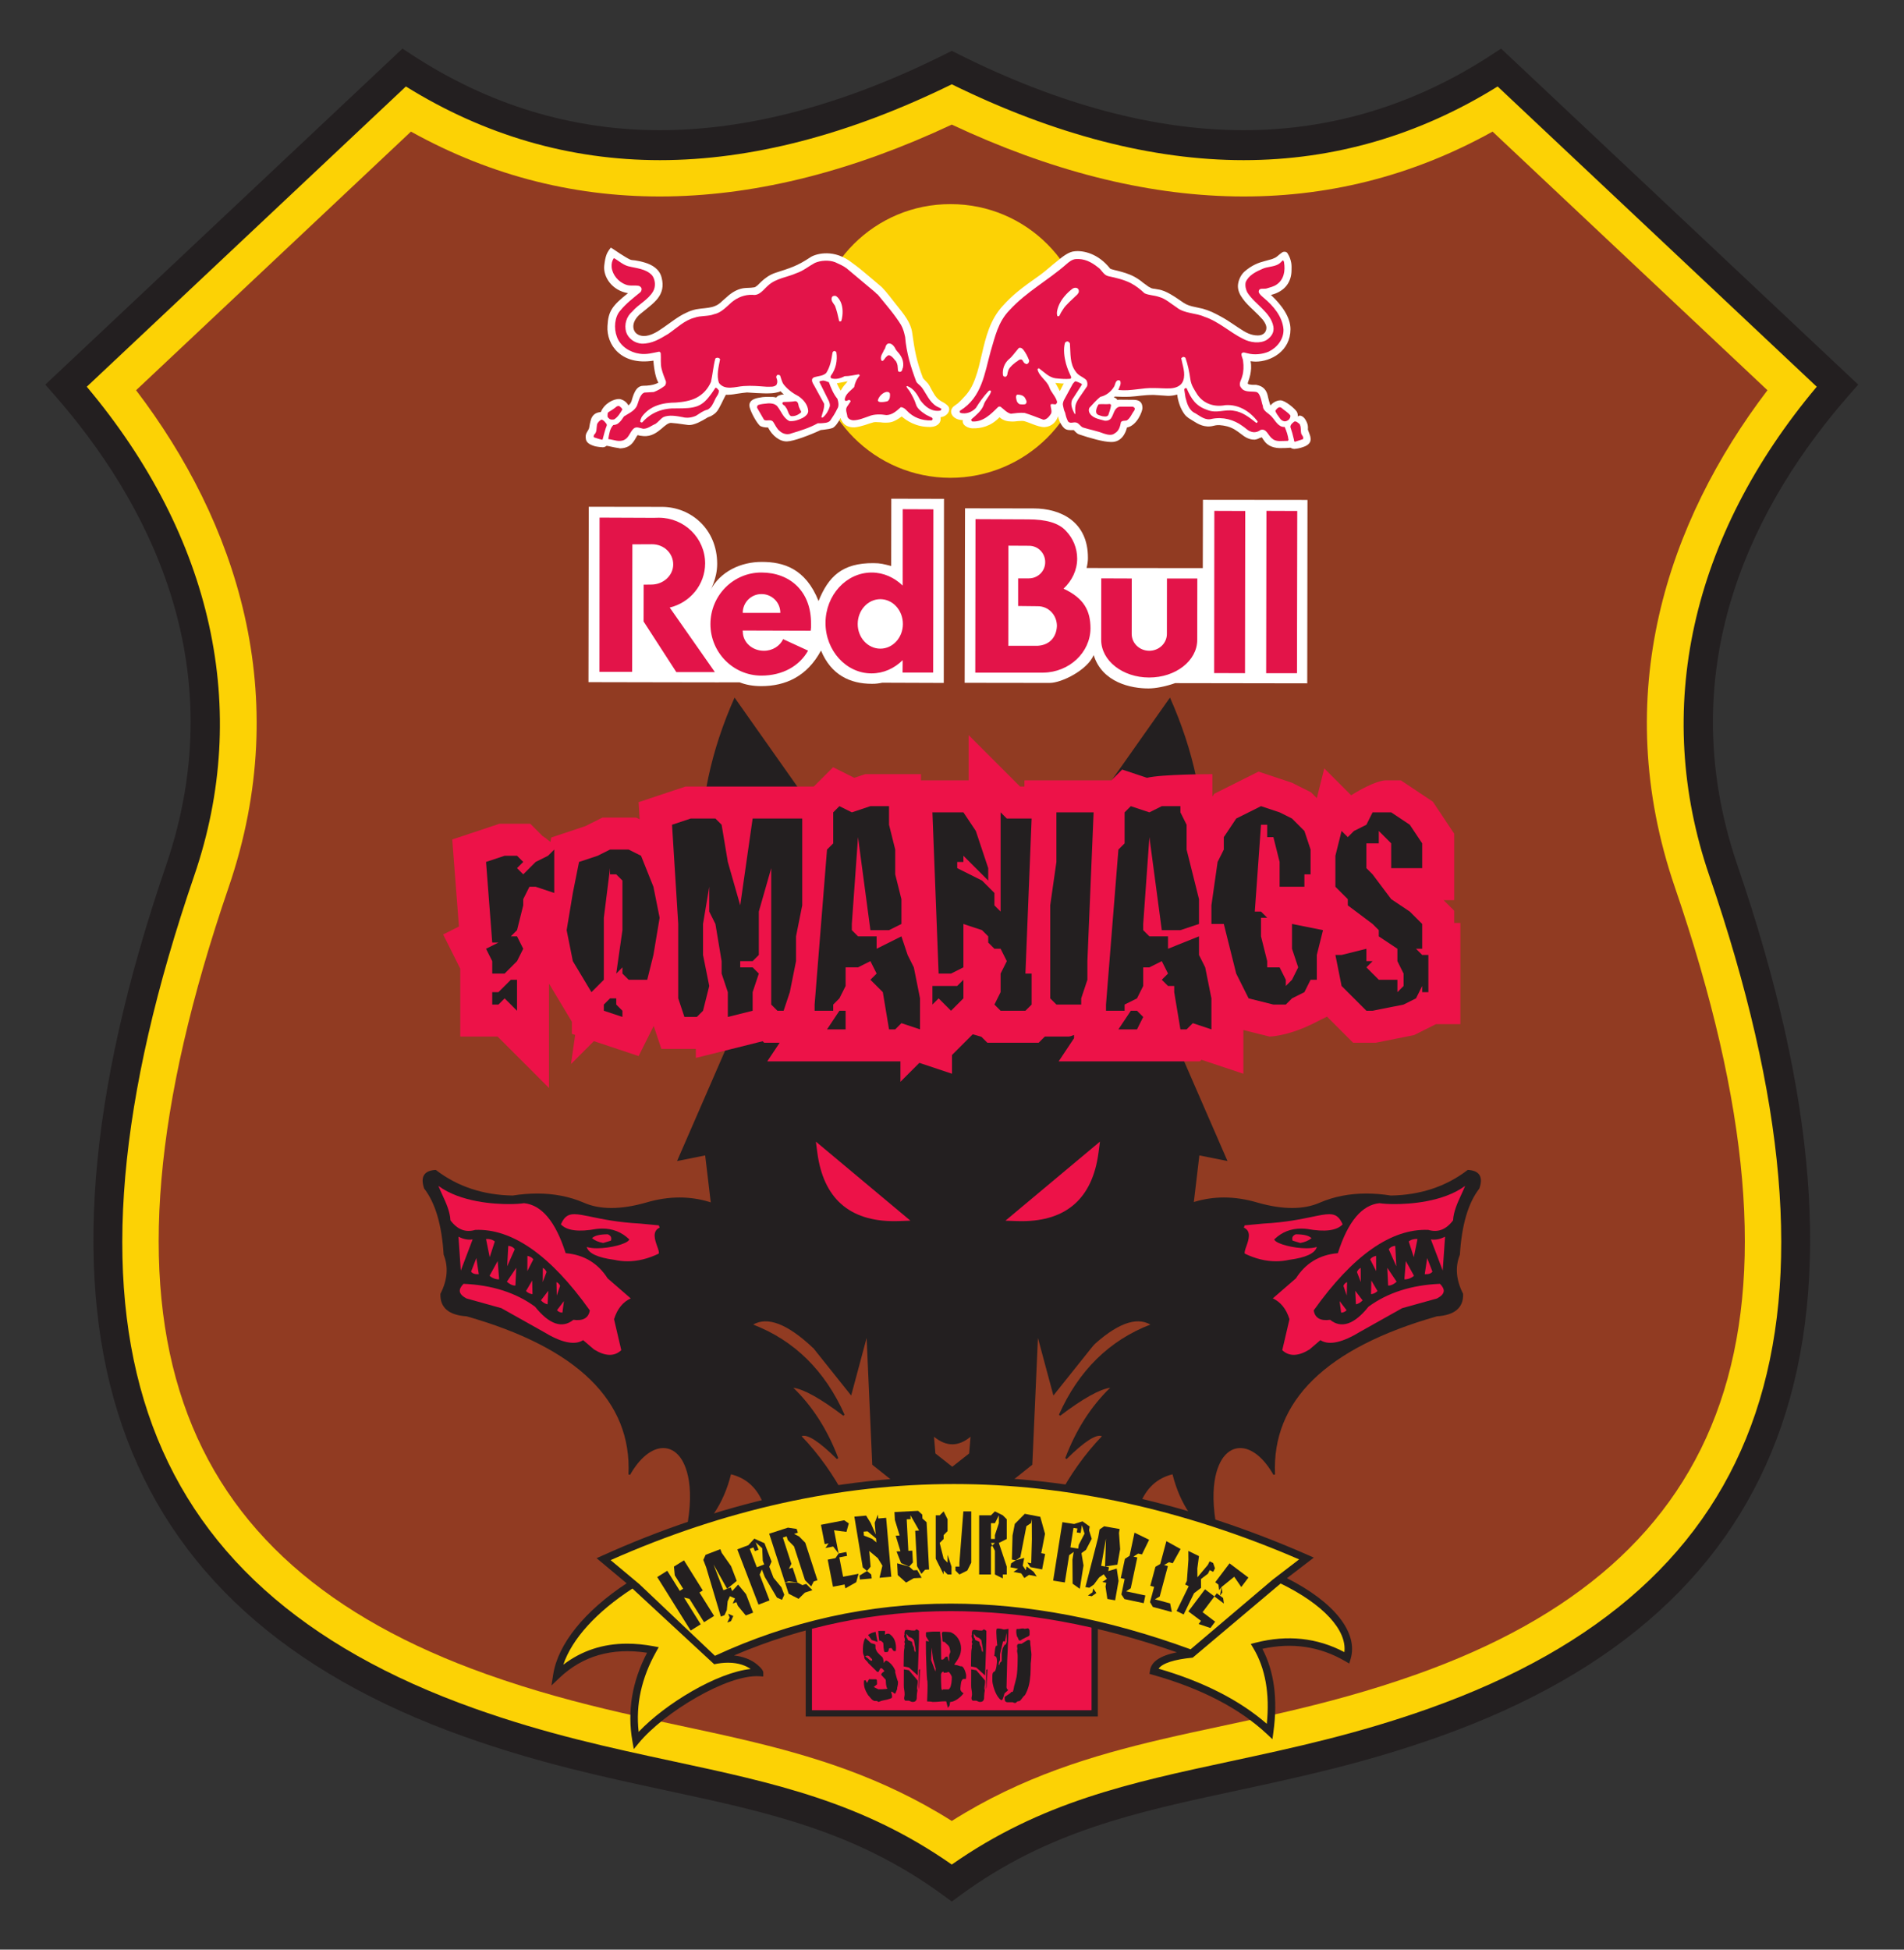 <?xml version="1.0" encoding="UTF-8" standalone="no"?>
<svg
   xmlns:dc="http://purl.org/dc/elements/1.1/"
   xmlns:cc="http://creativecommons.org/ns#"
   xmlns:rdf="http://www.w3.org/1999/02/22-rdf-syntax-ns#"
   xmlns:svg="http://www.w3.org/2000/svg"
   xmlns="http://www.w3.org/2000/svg"
   viewBox="0 0 793.7 812.599"
   height="812.599"
   width="793.7"
   xml:space="preserve"
   id="svg2"
   version="1.1"><rect x="0" y="0" width="793.7" height="812.599" fill="#333333" stroke="none"/><defs
     id="defs6"><clipPath
       id="clipPath18"
       clipPathUnits="userSpaceOnUse"><path
         id="path16"
         d="M 0,609.449 H 595.275 V 0 H 0 Z" /></clipPath></defs><g
     transform="matrix(1.333,0,0,-1.333,0,812.599)"
     id="g10"><g
       id="g12"><g
         clip-path="url(#clipPath18)"
         id="g14"><g
           transform="translate(297.641,20.848)"
           id="g20"><path
             id="path22"
             style="fill:#fcd205;fill-opacity:1;fill-rule:nonzero;stroke:none"
             d="m 0,0 c -45.129,33.01 -90.449,28.65 -150.852,50.153 -109.793,39.079 -138.97,124.837 -90.462,266.38 20.296,59.217 -1.149,112.218 -35.655,151.646 l 105.707,99.443 c 49.563,-32.347 106.651,-32.347 171.262,0 64.604,-32.347 121.695,-32.347 171.258,0 L 276.961,468.179 C 242.459,428.751 221.016,375.75 241.311,316.533 289.82,174.99 260.641,89.232 150.844,50.153 90.445,28.65 45.127,33.01 0,0" /></g><g
           transform="translate(27.137,488.681)"
           id="g24"><path
             id="path26"
             style="fill:#231f20;fill-opacity:1;fill-rule:nonzero;stroke:none"
             d="m 0,0 c 39.42,-46.933 51.369,-101.038 33.619,-152.817 -47.777,-139.412 -19.939,-222.173 87.604,-260.452 22.472,-7.999 42.603,-12.323 62.068,-16.507 31.715,-6.813 59.24,-12.727 87.213,-32.299 27.971,19.572 55.494,25.486 87.209,32.299 19.465,4.184 39.592,8.508 62.064,16.507 107.547,38.279 135.387,121.04 87.608,260.452 -17.748,51.779 -5.801,105.884 33.615,152.815 L 441.205,93.881 C 416.619,78.593 389.916,70.846 361.773,70.846 c -28.523,0 -59.22,7.977 -91.269,23.716 -32.053,-15.739 -62.75,-23.716 -91.274,-23.716 -28.142,0 -54.845,7.747 -79.433,23.035 z m 270.504,-473.636 -2.766,2.023 c -27.316,19.982 -54.703,25.867 -86.414,32.679 -19.762,4.246 -40.193,8.636 -63.242,16.842 -111.939,39.843 -142.465,128.916 -93.324,272.31 21.851,63.751 -6.836,115.15 -34.746,147.044 l -2.977,3.4 111.682,105.062 3.084,-2.014 c 23.892,-15.593 49.945,-23.498 77.429,-23.498 27.676,0 57.68,7.996 89.176,23.764 l 2.098,1.049 2.096,-1.049 c 31.494,-15.768 61.498,-23.764 89.173,-23.764 27.487,0 53.538,7.905 77.428,23.498 l 3.086,2.014 111.68,-105.062 -2.977,-3.4 c -27.91,-31.894 -56.594,-83.293 -34.744,-147.044 49.143,-143.394 18.615,-232.467 -93.328,-272.31 -23.047,-8.206 -43.479,-12.596 -63.238,-16.842 -31.709,-6.812 -59.096,-12.697 -86.412,-32.679 z" /></g><g
           transform="translate(152.172,86.113)"
           id="g28"><path
             id="path30"
             style="fill:#913b22;fill-opacity:1;fill-rule:nonzero;stroke:none"
             d="m 0,0 c -98.307,34.992 -127.576,109.19 -80.67,246.063 20.647,60.253 2.287,114.371 -28.945,155.409 l 85.959,80.867 c 50.857,-28.252 107.937,-26.504 169.125,2.19 61.183,-28.694 118.26,-30.442 169.121,-2.19 l 85.961,-80.867 C 369.316,360.434 350.953,306.316 371.6,246.063 418.51,109.19 389.24,34.992 290.936,0 261.381,-10.519 235.51,-14.65 211.512,-20.254 189.387,-25.42 167.43,-32.013 145.469,-45.873 123.5,-32.013 101.551,-25.42 79.42,-20.254 55.428,-14.65 29.549,-10.519 0,0" /></g><g
           transform="translate(291.066,90.499)"
           id="g32"><path
             id="path34"
             style="fill:#231f20;fill-opacity:1;fill-rule:nonzero;stroke:none"
             d="m 0,0 c -14.22,12.284 -23.176,29.338 -26.618,50.687 l -0.027,0.08 c -3.783,7.218 -8.403,13.695 -13.733,19.257 1.734,0.775 5.491,-1.63 11.029,-7.127 l 0.431,0.281 c -3.331,8.816 -8.058,16.218 -14.053,22.007 3.324,-0.468 8.571,-3.405 15.623,-8.743 l 0.4,0.316 c -6.105,13.746 -15.721,23.225 -28.59,28.184 4.542,2.615 10.814,0.154 18.679,-7.264 l 0.413,0.312 c -1.053,2.025 -1.951,4.044 -2.819,5.998 -4.234,9.533 -7.893,17.773 -26.535,21.738 0.219,0.936 0.064,2.234 -0.114,3.716 -0.312,2.591 -0.663,5.529 0.862,7.44 0.885,1.11 2.308,1.755 4.34,1.967 l 0.759,0.079 -0.645,0.404 c -5.678,3.548 -11.715,5.348 -17.947,5.348 -3.412,0 -6.955,-0.539 -10.529,-1.602 -7.914,-2.25 -14.471,-2.242 -19.53,0.024 -4.365,1.866 -9.226,2.812 -14.453,2.812 -2.468,0 -5.07,-0.211 -7.684,-0.626 -9.218,0.15 -17.279,2.823 -23.958,7.949 l -0.074,0.059 -0.098,-0.006 c -1.721,-0.084 -2.908,-0.592 -3.529,-1.506 -0.662,-0.976 -0.672,-2.415 -0.036,-4.27 l 0.043,-0.077 c 3.457,-4.428 5.497,-11.362 6.059,-20.609 l 0.02,-0.082 c 1.513,-3.769 1.181,-7.85 -0.998,-12.134 l -0.026,-0.11 c -0.138,-4.277 2.635,-6.628 8.184,-6.974 34.643,-9.855 51.679,-26.488 50.629,-49.434 l 0.49,-0.143 c 3.023,5.327 6.814,8.383 10.404,8.383 1.962,0 3.733,-0.941 5.126,-2.718 1.787,-2.278 5.488,-9.411 1.306,-26.414 l -0.164,-0.66 0.566,0.38 c 7.233,4.88 12.052,12.015 14.327,21.209 9.657,-2.384 13.588,-12.535 11.688,-30.176 l -0.03,-0.269 0.273,-0.021 c 4.697,-0.354 8.795,3.243 12.163,10.682 14.27,-24.291 27.111,-37.348 38.169,-38.804 l 0.87,-0.116 z" /></g><g
           transform="translate(197.234,203.629)"
           id="g36"><path
             id="path38"
             style="fill:#ed1248;fill-opacity:1;fill-rule:evenodd;stroke:none"
             d="m 0,0 -7.223,6.271 c -2.992,4.7 -7.345,7.34 -12.943,7.85 l -0.174,0.016 -0.053,0.167 c -3.117,9.728 -7.476,14.93 -12.963,15.462 -1.124,-0.18 -2.887,-0.284 -4.772,-0.284 -4.378,0 -15.052,0.569 -22.011,5.687 0.364,-0.897 0.776,-1.795 1.206,-2.731 1.187,-2.583 2.417,-5.25 2.565,-8.034 2.157,-2.886 4.745,-3.893 7.727,-2.997 l 0.066,0.01 c 11.557,0.442 23.577,-8.022 35.721,-25.079 l 0.064,-0.09 -0.019,-0.11 c -0.412,-2.295 -2.146,-3.252 -5.107,-2.837 -3.497,-2.823 -7.565,-1.454 -12.004,4.102 -5.961,4.375 -13.479,6.782 -22.353,7.152 -0.875,-0.878 -1.27,-1.685 -1.166,-2.401 0.113,-0.774 0.811,-1.507 2.08,-2.175 l 10.913,-3.036 13.063,-7.33 c 5.549,-3.405 9.713,-4.335 12.346,-2.767 l 0.162,0.097 3.396,-2.908 c 3.483,-2.159 6.372,-2.275 8.529,-0.224 l -2.258,9.672 0.021,0.069 C -4.203,-3.3 -2.459,-1.132 0,0" /></g><g
           transform="translate(206.299,225.76)"
           id="g40"><path
             id="path42"
             style="fill:#ed1248;fill-opacity:1;fill-rule:evenodd;stroke:none"
             d="m 0,0 -0.27,0.703 -5.889,0.561 c -6.862,0.368 -11.693,1.375 -15.219,2.109 -2.213,0.46 -3.96,0.825 -5.301,0.825 -2.053,0 -3.173,-0.835 -4.219,-3.177 1.827,-1.972 5.565,-2.461 11.106,-1.436 0.645,0.074 1.264,0.114 1.858,0.114 3.229,0 6.014,-1.097 8.286,-3.26 l 0.158,-0.15 -0.119,-0.183 c -0.811,-1.248 -5.918,-2.564 -9.935,-2.564 -1.327,0 -2.429,0.138 -3.285,0.415 0.536,-1.982 3.423,-3.336 8.594,-4.025 1.395,-0.307 2.799,-0.461 4.19,-0.461 3.18,0 6.45,0.803 9.723,2.384 0.237,0.329 -0.116,1.333 -0.46,2.303 C -1.493,-3.835 -2.461,-1.11 0,0" /></g><g
           transform="translate(191.054,221.689)"
           id="g44"><path
             id="path46"
             style="fill:#ed1248;fill-opacity:1;fill-rule:evenodd;stroke:none"
             d="M 0,0 C 0.302,0.943 -0.019,1.575 -0.997,1.985 -3.481,1.979 -5.129,1.567 -5.919,0.764 c 0.894,-0.745 2.072,-1.248 3.511,-1.496 z" /></g><g
           transform="translate(143.369,222.926)"
           id="g48"><path
             id="path50"
             style="fill:#ed1248;fill-opacity:1;fill-rule:evenodd;stroke:none"
             d="m 0,0 0.735,-10.6 3.706,9.752 C 3.029,-1.083 1.549,-0.795 0,0" /></g><g
           transform="translate(153.144,216.503)"
           id="g52"><path
             id="path54"
             style="fill:#ed1248;fill-opacity:1;fill-rule:evenodd;stroke:none"
             d="M 0,0 1.592,4.927 C 0.817,5.54 -0.098,5.778 -1.154,5.684 Z" /></g><g
           transform="translate(149.73,211.191)"
           id="g56"><path
             id="path58"
             style="fill:#ed1248;fill-opacity:1;fill-rule:evenodd;stroke:none"
             d="M 0,0 -0.765,5.047 -2.406,0.814 C -2.018,0.225 -1.227,-0.061 0,0" /></g><g
           transform="translate(158.609,213.658)"
           id="g60"><path
             id="path62"
             style="fill:#ed1248;fill-opacity:1;fill-rule:evenodd;stroke:none"
             d="M 0,0 2.379,5.351 C 1.874,6.001 1.203,6.342 0.338,6.39 Z" /></g><g
           transform="translate(156.093,209.582)"
           id="g64"><path
             id="path66"
             style="fill:#ed1248;fill-opacity:1;fill-rule:evenodd;stroke:none"
             d="M 0,0 -0.458,5.723 -3.006,1.118 C -2.094,0.344 -1.05,-0.026 0,0" /></g><g
           transform="translate(161.01,207.647)"
           id="g68"><path
             id="path70"
             style="fill:#ed1248;fill-opacity:1;fill-rule:evenodd;stroke:none"
             d="M 0,0 C 0.056,0 0.113,0.003 0.169,0.006 L 0.434,5.549 -2.496,1.197 C -1.609,0.402 -0.771,0 0,0" /></g><g
           transform="translate(164.938,216.935)"
           id="g72"><path
             id="path74"
             style="fill:#ed1248;fill-opacity:1;fill-rule:evenodd;stroke:none"
             d="M 0,0 -0.021,-4.779 1.852,-1.1 C 1.494,-0.565 0.873,-0.195 0,0" /></g><g
           transform="translate(169.752,213.164)"
           id="g76"><path
             id="path78"
             style="fill:#ed1248;fill-opacity:1;fill-rule:evenodd;stroke:none"
             d="m 0,0 -0.026,-4.438 1.202,3.164 C 0.891,-0.646 0.496,-0.22 0,0" /></g><g
           transform="translate(166.523,204.958)"
           id="g80"><path
             id="path82"
             style="fill:#ed1248;fill-opacity:1;fill-rule:evenodd;stroke:none"
             d="M 0,0 -0.095,4.265 -2.032,0.957 C -1.374,0.357 -0.689,0.037 0,0" /></g><g
           transform="translate(171.242,201.778)"
           id="g84"><path
             id="path86"
             style="fill:#ed1248;fill-opacity:1;fill-rule:evenodd;stroke:none"
             d="M 0,0 0.221,4.232 -2.082,1.234 C -1.437,0.553 -0.75,0.146 0,0" /></g><g
           transform="translate(176.35,202.785)"
           id="g88"><path
             id="path90"
             style="fill:#ed1248;fill-opacity:1;fill-rule:evenodd;stroke:none"
             d="m 0,0 -2.176,-2.854 c 0.446,-0.485 1.006,-0.733 1.705,-0.762 z" /></g><g
           transform="translate(174.016,208.736)"
           id="g92"><path
             id="path94"
             style="fill:#ed1248;fill-opacity:1;fill-rule:evenodd;stroke:none"
             d="m 0,0 0.101,-4.217 1.036,3.025 C 0.949,-0.664 0.576,-0.271 0,0" /></g><g
           transform="translate(304.21,90.499)"
           id="g96"><path
             id="path98"
             style="fill:#231f20;fill-opacity:1;fill-rule:nonzero;stroke:none"
             d="m 0,0 c 14.219,12.284 23.176,29.338 26.617,50.687 l 0.027,0.08 c 3.783,7.218 8.404,13.695 13.733,19.257 -1.734,0.775 -5.491,-1.63 -11.029,-7.127 l -0.431,0.281 c 3.331,8.816 8.058,16.218 14.053,22.007 -3.323,-0.468 -8.571,-3.405 -15.623,-8.743 l -0.4,0.316 c 6.105,13.746 15.722,23.225 28.59,28.184 -4.541,2.615 -10.814,0.154 -18.679,-7.264 l -0.412,0.312 c 1.052,2.025 1.95,4.044 2.818,5.998 4.235,9.533 7.893,17.773 26.536,21.738 -0.22,0.936 -0.064,2.234 0.113,3.716 0.312,2.591 0.664,5.529 -0.861,7.44 -0.886,1.11 -2.309,1.755 -4.341,1.967 l -0.759,0.079 0.645,0.404 c 5.678,3.548 11.716,5.348 17.947,5.348 3.413,0 6.955,-0.539 10.529,-1.602 7.914,-2.25 14.471,-2.242 19.531,0.024 4.364,1.866 9.225,2.812 14.452,2.812 2.468,0 5.07,-0.211 7.684,-0.626 9.218,0.15 17.279,2.823 23.958,7.949 l 0.074,0.059 0.098,-0.006 c 1.721,-0.084 2.908,-0.592 3.529,-1.506 0.662,-0.976 0.671,-2.415 0.035,-4.27 l -0.042,-0.077 c -3.458,-4.428 -5.496,-11.362 -6.06,-20.609 l -0.018,-0.082 c -1.515,-3.769 -1.182,-7.85 0.997,-12.134 l 0.026,-0.11 c 0.138,-4.277 -2.636,-6.628 -8.185,-6.974 C 110.51,97.673 93.475,81.04 94.524,58.094 l -0.489,-0.143 c -3.024,5.327 -6.815,8.383 -10.405,8.383 -1.961,0 -3.733,-0.941 -5.126,-2.718 -1.787,-2.278 -5.487,-9.411 -1.306,-26.414 l 0.164,-0.66 -0.565,0.38 C 69.563,41.802 64.745,48.937 62.469,58.131 52.812,55.747 48.881,45.596 50.781,27.955 l 0.03,-0.269 -0.273,-0.021 C 45.841,27.311 41.743,30.908 38.376,38.347 24.105,14.056 11.264,0.999 0.206,-0.457 l -0.87,-0.116 z" /></g><g
           transform="translate(398.041,203.629)"
           id="g100"><path
             id="path102"
             style="fill:#ed1248;fill-opacity:1;fill-rule:evenodd;stroke:none"
             d="m 0,0 7.223,6.271 c 2.992,4.7 7.345,7.34 12.942,7.85 l 0.175,0.016 0.053,0.167 c 3.116,9.728 7.475,14.93 12.963,15.462 1.123,-0.18 2.887,-0.284 4.772,-0.284 4.378,0 15.052,0.569 22.01,5.687 -0.363,-0.897 -0.775,-1.795 -1.205,-2.731 -1.188,-2.583 -2.416,-5.25 -2.565,-8.034 -2.157,-2.886 -4.745,-3.893 -7.727,-2.997 l -0.066,0.01 C 37.018,21.859 24.997,13.395 12.854,-3.662 l -0.064,-0.09 0.019,-0.11 c 0.412,-2.295 2.146,-3.252 5.106,-2.837 3.498,-2.823 7.566,-1.454 12.005,4.102 5.961,4.375 13.479,6.782 22.353,7.152 C 53.148,3.677 53.542,2.87 53.439,2.154 53.325,1.38 52.628,0.647 51.358,-0.021 l -10.912,-3.036 -13.064,-7.33 c -5.549,-3.405 -9.712,-4.335 -12.345,-2.767 l -0.162,0.097 -3.396,-2.908 C 7.997,-18.124 5.107,-18.24 2.95,-16.189 l 2.258,9.672 -0.021,0.069 C 4.203,-3.3 2.459,-1.132 0,0" /></g><g
           transform="translate(388.976,225.76)"
           id="g104"><path
             id="path106"
             style="fill:#ed1248;fill-opacity:1;fill-rule:evenodd;stroke:none"
             d="m 0,0 0.27,0.703 5.889,0.561 c 6.863,0.368 11.693,1.375 15.219,2.109 2.213,0.46 3.96,0.825 5.301,0.825 2.053,0 3.172,-0.835 4.218,-3.177 -1.826,-1.972 -5.564,-2.461 -11.105,-1.436 -0.645,0.074 -1.264,0.114 -1.858,0.114 -3.228,0 -6.014,-1.097 -8.285,-3.26 L 9.49,-3.711 9.609,-3.894 c 0.812,-1.248 5.919,-2.564 9.935,-2.564 1.327,0 2.429,0.138 3.285,0.415 -0.536,-1.982 -3.423,-3.336 -8.594,-4.025 -1.395,-0.307 -2.799,-0.461 -4.189,-0.461 -3.181,0 -6.45,0.803 -9.724,2.384 -0.237,0.329 0.116,1.333 0.46,2.303 C 1.494,-3.835 2.461,-1.11 0,0" /></g><g
           transform="translate(404.222,221.689)"
           id="g108"><path
             id="path110"
             style="fill:#ed1248;fill-opacity:1;fill-rule:evenodd;stroke:none"
             d="M 0,0 C -0.301,0.943 0.019,1.575 0.997,1.985 3.481,1.979 5.129,1.567 5.919,0.764 5.025,0.019 3.847,-0.484 2.408,-0.732 Z" /></g><g
           transform="translate(451.905,222.926)"
           id="g112"><path
             id="path114"
             style="fill:#ed1248;fill-opacity:1;fill-rule:evenodd;stroke:none"
             d="M 0,0 -0.734,-10.6 -4.44,-0.848 C -3.029,-1.083 -1.549,-0.795 0,0" /></g><g
           transform="translate(442.13,216.503)"
           id="g116"><path
             id="path118"
             style="fill:#ed1248;fill-opacity:1;fill-rule:evenodd;stroke:none"
             d="m 0,0 -1.592,4.927 c 0.776,0.613 1.69,0.851 2.747,0.757 z" /></g><g
           transform="translate(445.545,211.191)"
           id="g120"><path
             id="path122"
             style="fill:#ed1248;fill-opacity:1;fill-rule:evenodd;stroke:none"
             d="M 0,0 0.765,5.047 2.406,0.814 C 2.018,0.225 1.228,-0.061 0,0" /></g><g
           transform="translate(436.666,213.658)"
           id="g124"><path
             id="path126"
             style="fill:#ed1248;fill-opacity:1;fill-rule:evenodd;stroke:none"
             d="m 0,0 -2.38,5.351 c 0.506,0.65 1.177,0.991 2.041,1.039 z" /></g><g
           transform="translate(439.183,209.582)"
           id="g128"><path
             id="path130"
             style="fill:#ed1248;fill-opacity:1;fill-rule:evenodd;stroke:none"
             d="M 0,0 0.457,5.723 3.006,1.118 C 2.094,0.344 1.049,-0.026 0,0" /></g><g
           transform="translate(434.266,207.647)"
           id="g132"><path
             id="path134"
             style="fill:#ed1248;fill-opacity:1;fill-rule:evenodd;stroke:none"
             d="M 0,0 C -0.056,0 -0.114,0.003 -0.169,0.006 L -0.434,5.549 2.495,1.197 C 1.609,0.402 0.771,0 0,0" /></g><g
           transform="translate(430.337,216.935)"
           id="g136"><path
             id="path138"
             style="fill:#ed1248;fill-opacity:1;fill-rule:evenodd;stroke:none"
             d="M 0,0 0.021,-4.779 -1.851,-1.1 C -1.493,-0.565 -0.872,-0.195 0,0" /></g><g
           transform="translate(425.523,213.164)"
           id="g140"><path
             id="path142"
             style="fill:#ed1248;fill-opacity:1;fill-rule:evenodd;stroke:none"
             d="m 0,0 0.026,-4.438 -1.203,3.164 C -0.891,-0.646 -0.497,-0.22 0,0" /></g><g
           transform="translate(428.751,204.958)"
           id="g144"><path
             id="path146"
             style="fill:#ed1248;fill-opacity:1;fill-rule:evenodd;stroke:none"
             d="M 0,0 0.096,4.265 2.033,0.957 C 1.375,0.357 0.69,0.037 0,0" /></g><g
           transform="translate(424.032,201.778)"
           id="g148"><path
             id="path150"
             style="fill:#ed1248;fill-opacity:1;fill-rule:evenodd;stroke:none"
             d="M 0,0 -0.219,4.232 2.083,1.234 C 1.438,0.553 0.751,0.146 0,0" /></g><g
           transform="translate(418.925,202.785)"
           id="g152"><path
             id="path154"
             style="fill:#ed1248;fill-opacity:1;fill-rule:evenodd;stroke:none"
             d="M 0,0 2.176,-2.854 C 1.731,-3.339 1.172,-3.587 0.471,-3.616 Z" /></g><g
           transform="translate(421.26,208.736)"
           id="g156"><path
             id="path158"
             style="fill:#ed1248;fill-opacity:1;fill-rule:evenodd;stroke:none"
             d="m 0,0 -0.101,-4.217 -1.036,3.025 C -0.949,-0.664 -0.577,-0.271 0,0" /></g><g
           transform="translate(220.526,248.334)"
           id="g160"><path
             id="path162"
             style="fill:#231f20;fill-opacity:1;fill-rule:nonzero;stroke:none"
             d="m 0,0 -8.795,-1.758 20.63,47.409 C -4.782,77.218 -5.662,109.714 9.191,143.154 L 52.246,82.107 h 24.147 1.76 24.146 l 43.053,61.047 c 14.856,-33.44 13.978,-65.936 -2.639,-97.503 L 163.341,-1.758 154.543,0 l -4.793,-40.418 -9.673,4.399 -31.182,-39.058 -4.835,17.995 -1.761,-39.632 -24.146,-19.226 v -1.402 l -0.882,0.701 -0.878,-0.701 v 1.402 l -24.147,19.226 -1.758,39.632 -4.832,-17.995 -31.182,39.058 -9.681,-4.399 z m 71.555,-87.959 0.444,-5.236 5.272,-4.146 5.276,4.146 0.443,5.236 c -3.793,-3.161 -7.599,-3.161 -11.435,0 M 18.431,64.523 26.784,80.355 11.391,107.137 C 10.497,91.268 12.84,77.063 18.431,64.523 m 117.686,0 c 5.592,12.54 7.937,26.745 7.035,42.614 L 127.767,80.355 Z" /></g><g
           transform="translate(319.505,227.777)"
           id="g164"><path
             id="path166"
             style="fill:#ed1248;fill-opacity:1;fill-rule:nonzero;stroke:none"
             d="M 0,0 C -0.499,0 -1.007,0.008 -1.522,0.026 L -5.081,0.153 24.479,24.873 24.021,21.4 C 22.143,7.201 14.061,0 0,0" /></g><g
           transform="translate(279.628,227.777)"
           id="g168"><path
             id="path170"
             style="fill:#ed1248;fill-opacity:1;fill-rule:nonzero;stroke:none"
             d="m 0,0 h -0.003 c -14.06,0 -22.144,7.201 -24.024,21.4 L -24.484,24.873 5.08,0.153 1.522,0.026 C 1.007,0.008 0.499,0 0,0" /></g><g
           transform="translate(454.757,321.013)"
           id="g172"><path
             id="path174"
             style="fill:#ed1248;fill-opacity:1;fill-rule:evenodd;stroke:none"
             d="M 0,0 V 3.835 L -3.308,7.137 H 0 v 20.786 l -6.673,10.001 -9.995,6.664 h -4.967 c 0,0 -3.133,0 -10.585,-4.663 l -8.406,8.406 -2.329,-9.305 -1.84,1.842 -5.964,2.987 -10.426,3.471 -13.834,-6.92 -0.599,-0.901 v 7.023 c 0,0 -15.82,0 -20.453,-1.139 l -7.756,2.578 -3.381,-3.379 h -7.495 -1.935 -1.94 -15.814 v -1.935 h -1.369 l -16.081,16.083 V 44.588 h -14.898 v 1.94 h -17.437 l -3.427,-1.139 -6.619,3.307 -6.046,-6.043 h -26.612 -1.189 -4.891 -7.441 l -14.656,-4.885 0.335,-5.354 -1.086,0.542 h -10.534 l -5.356,-2.675 -10.649,-3.551 -0.283,-1.418 c -0.776,0.673 -1.586,1.316 -2.471,1.881 l -3.826,3.828 h -6.076 -3.561 l -14.767,-4.921 2.094,-27.221 -4.938,-2.472 5.356,-10.709 v -9.273 -2.247 -9.694 h 11.674 l 16.074,-16.081 v 29.962 2.678 l 7.146,-11.912 v -3.79 l 1.033,-0.35 -1.297,-9.103 7.151,7.158 13.997,-4.666 4.714,9.43 2.4,-7.205 h 10.781 v -2.804 l 20.888,5.221 0.482,-0.476 h 4.837 l -3.878,-5.818 h 20.63 3.876 13.574 3.569 v -6.384 l 5.918,5.916 10.207,-3.407 v 5.86 l 6.484,6.482 2.703,-0.777 1.874,-1.872 h 6.083 1.937 1.941 6.08 l 1.934,1.938 h 5.552 1.943 c 0,0 0.515,0.008 1.633,0.495 l -0.002,-1.032 -4.808,-7.219 h 22.564 1.938 13.572 6.08 l 0.497,0.502 13.117,-4.377 v 13.671 l 8.152,-2.04 c 0,0 5.116,0 12.975,3.719 l 5.025,2.517 8.174,-8.174 h 7.069 l 11.986,2.395 6.833,3.418 h 7.645 v 11.944 1.94 1.938 L 1.937,0 Z" /></g><g
           transform="translate(157.814,301.315)"
           id="g176"><path
             id="path178"
             style="fill:#231f20;fill-opacity:1;fill-rule:evenodd;stroke:none"
             d="M 0,0 -1.942,-1.937 H -3.88 v -1.941 -1.937 h 1.938 L 0,-3.878 1.938,-5.815 3.873,-7.753 V -1.937 1.94 H 1.938 Z" /></g><g
           transform="translate(167.509,340.094)"
           id="g180"><path
             id="path182"
             style="fill:#231f20;fill-opacity:1;fill-rule:evenodd;stroke:none"
             d="m 0,0 -3.881,-3.881 -1.94,1.943 1.94,1.938 -1.94,1.935 H -7.756 -9.694 L -15.513,0 l 1.939,-25.206 h 1.937 l -3.876,-1.939 1.939,-3.877 V -34.9 h 3.88 l 3.873,3.878 1.94,3.877 -1.94,3.879 h -1.935 l 1.935,1.938 1.94,7.753 v 1.943 l 1.941,3.873 H 0 L 5.815,-9.697 V 3.872 L 3.875,1.935 Z" /></g><g
           transform="translate(192.712,297.438)"
           id="g184"><path
             id="path186"
             style="fill:#231f20;fill-opacity:1;fill-rule:evenodd;stroke:none"
             d="m 0,0 h -1.939 l -1.939,-1.937 v -1.938 l 5.814,-1.938 v 1.938 L 0,-1.937 Z" /></g><g
           transform="translate(200.466,342.028)"
           id="g188"><path
             id="path190"
             style="fill:#231f20;fill-opacity:1;fill-rule:evenodd;stroke:none"
             d="m 0,0 -3.873,1.937 h -5.82 L -13.566,0 l -5.823,-1.935 -1.937,-9.697 -1.938,-11.634 1.938,-9.691 5.819,-9.693 1.941,1.937 1.934,1.941 v 19.381 l 1.939,15.518 v -1.942 h 1.939 l 1.936,-1.939 v -1.939 -13.573 l -1.936,-13.569 1.936,1.94 v -1.94 l 1.945,-1.937 H 0 1.94 l 1.935,7.755 1.943,11.626 -1.943,9.698 z" /></g><g
           transform="translate(233.423,340.094)"
           id="g192"><path
             id="path194"
             style="fill:#231f20;fill-opacity:1;fill-rule:evenodd;stroke:none"
             d="M 0,0 -1.938,-13.575 -5.813,0 l -1.944,11.628 -1.937,1.94 h -1.933 -5.82 l -5.817,-1.94 1.941,-31.024 v -1.932 -1.938 -5.816 -7.756 -5.818 l 1.937,-5.814 h 3.876 l 1.941,1.939 1.942,7.753 -1.942,9.696 v 9.686 l 1.942,11.637 v -5.816 -1.941 l 1.933,-3.88 1.937,-11.626 v -1.938 -1.94 l 1.944,-5.816 v -7.754 l 7.755,1.939 v 5.815 L 3.88,-34.9 1.942,-32.96 H 0 -1.938 v 1.938 H 0 1.942 l 1.938,1.94 v 13.566 l 3.879,13.578 v -9.694 -11.634 -21.328 l 1.937,-1.937 h 1.938 l 1.94,5.815 1.941,9.694 v 3.877 3.879 l 1.937,9.691 v 1.943 5.813 1.938 1.943 7.75 7.756 H 1.942 Z" /></g><g
           transform="translate(258.629,287.744)"
           id="g196"><path
             id="path198"
             style="fill:#231f20;fill-opacity:1;fill-rule:evenodd;stroke:none"
             d="M 0,0 H 1.939 5.815 V 3.88 5.815 H 3.872 Z" /></g><g
           transform="translate(283.834,311.012)"
           id="g200"><path
             id="path202"
             style="fill:#231f20;fill-opacity:1;fill-rule:evenodd;stroke:none"
             d="M 0,0 -1.939,5.816 -9.693,1.937 v 1.939 1.94 h -3.878 -1.941 l -1.937,1.938 v 1.934 l 1.937,27.15 3.875,-29.084 h 5.822 l 3.876,1.934 v 7.762 l -1.939,7.751 v 7.753 l -1.937,7.759 v 3.878 1.935 h -5.822 l -5.812,-1.935 -3.884,1.935 -1.933,-1.935 v -3.878 -5.818 l -1.939,-1.941 -3.879,-48.466 v -1.94 h 5.818 v 1.94 l 1.933,1.938 1.943,3.878 v 5.818 h 3.878 l 3.875,1.938 1.944,-3.878 -1.944,-1.941 1.944,-1.937 1.94,-1.938 1.938,-11.634 h 1.937 l 1.939,1.94 5.818,-1.94 v 9.694 L 1.94,-3.878 Z" /></g><g
           transform="translate(314.856,353.66)"
           id="g204"><path
             id="path206"
             style="fill:#231f20;fill-opacity:1;fill-rule:evenodd;stroke:none"
             d="m 0,0 -1.943,1.942 v -5.818 -3.878 -1.94 -15.504 -1.944 -1.94 l -1.935,1.94 v 3.878 l -3.876,3.878 -7.759,3.881 v 1.939 h 1.938 v 1.934 l 7.757,-7.754 v 3.881 l -3.873,11.629 -3.884,5.818 h -9.694 l 1.944,-50.409 h 3.875 l 3.875,1.941 v 3.878 5.816 3.872 l 5.821,-1.935 1.936,-1.937 v -1.94 l 1.94,-1.941 h 1.935 L 0,-44.589 -1.943,-48.467 v -5.815 l -1.935,-3.878 1.935,-1.938 H 0 1.937 3.878 5.815 l 1.941,1.938 v 9.693 H 5.815 L 7.756,0 Z" /></g><g
           transform="translate(295.471,301.315)"
           id="g208"><path
             id="path210"
             style="fill:#231f20;fill-opacity:1;fill-rule:evenodd;stroke:none"
             d="m 0,0 h -3.883 v -5.815 l 1.944,1.937 3.875,-3.875 1.937,1.938 1.938,1.937 V -1.937 0 1.94 L 3.873,0 Z" /></g><g
           transform="translate(338.119,355.601)"
           id="g212"><path
             id="path214"
             style="fill:#231f20;fill-opacity:1;fill-rule:evenodd;stroke:none"
             d="m 0,0 h -1.94 -5.816 v -1.938 -3.878 -3.878 -1.941 -1.937 -1.935 l -1.94,-13.575 v -15.507 -5.818 -7.756 l 1.94,-1.938 H -5.821 -3.875 0 v 1.938 l 1.935,5.818 v 3.878 1.938 L 3.878,0 H 1.935 Z" /></g><g
           transform="translate(353.634,293.56)"
           id="g216"><path
             id="path218"
             style="fill:#231f20;fill-opacity:1;fill-rule:evenodd;stroke:none"
             d="M 0,0 -3.883,-5.815 H 0 1.936 L 3.873,-1.936 1.936,0 Z" /></g><g
           transform="translate(374.951,311.012)"
           id="g220"><path
             id="path222"
             style="fill:#231f20;fill-opacity:1;fill-rule:evenodd;stroke:none"
             d="M 0,0 V 5.816 L -9.686,1.937 v 1.939 1.94 h -1.946 -3.875 l -1.937,1.938 v 1.934 l 1.937,27.15 3.875,-29.084 h 5.821 L 0,9.688 v 7.762 l -1.935,7.751 -1.94,7.753 v 7.759 l -1.936,3.878 v 1.935 h -5.821 l -3.875,-1.935 -5.81,1.935 -1.946,-1.935 v -3.878 -5.818 l -1.937,-1.941 -3.879,-48.466 v -1.94 h 5.816 v 1.94 l 3.881,1.938 1.938,3.878 v 5.818 h 1.937 l 3.875,1.938 1.946,-3.878 -1.946,-1.941 1.946,-1.937 h 1.938 v -1.938 l 1.937,-11.634 h 1.936 l 1.94,1.94 5.821,-1.94 v 9.694 l -1.943,9.696 z" /></g><g
           transform="translate(404.04,316.828)"
           id="g224"><path
             id="path226"
             style="fill:#231f20;fill-opacity:1;fill-rule:evenodd;stroke:none"
             d="M 0,0 V -1.94 -3.879 L 1.938,-9.694 0,-13.572 -1.937,-15.513 v 1.941 l -1.941,3.878 h -3.88 v 1.937 L -9.693,0 v 5.81 h 1.935 l -1.935,1.94 h -1.944 l 1.944,27.146 h 1.935 v -1.937 -1.938 h 1.94 l 1.94,-7.755 v -7.759 h 7.754 v 3.878 h 1.935 v 7.753 L 3.876,32.959 0,36.834 l -3.878,1.94 -5.815,1.936 -7.756,-3.876 -3.876,-5.813 V 27.138 L -23.268,23.266 -25.203,9.69 V 7.75 5.81 3.872 h 1.935 1.943 l 1.935,-7.751 1.941,-7.756 1.94,-3.878 1.938,-3.878 7.753,-1.937 h 3.881 l 1.937,1.937 3.876,1.941 1.935,3.878 h 1.948 v 7.756 L 9.697,1.935 0,3.872 Z" /></g><g
           transform="translate(444.751,311.012)"
           id="g228"><path
             id="path230"
             style="fill:#231f20;fill-opacity:1;fill-rule:evenodd;stroke:none"
             d="M 0,0 -1.936,1.937 H 0 v 1.936 5.815 l -3.881,3.878 -5.813,3.884 -5.819,7.751 -1.937,1.943 v 5.81 1.941 h 1.937 1.941 v 3.877 l 1.943,-1.934 1.935,-1.943 V 31.017 27.144 H -3.881 0 v 7.751 l -3.881,5.818 -5.813,3.876 h -1.935 -3.884 l -1.937,-3.876 -3.873,-1.941 -1.941,-1.934 -1.945,1.934 -1.933,-7.755 v -7.754 -1.94 l 1.933,-1.938 1.945,-1.935 v -1.943 l 7.751,-5.819 1.941,-1.934 V 5.816 L -7.754,1.937 V -1.94 l 1.938,-3.878 v -3.878 l -1.938,-1.938 v 3.878 h -3.875 -1.943 l -1.941,1.938 -1.937,1.94 1.937,1.938 H -17.45 V 0 1.937 L -25.209,0 h -1.933 l 1.933,-9.696 7.759,-7.753 h 1.937 l 9.697,1.937 3.88,1.938 L 0,-9.696 v -1.938 h 1.937 v 1.938 1.94 1.938 l 0,5.818 z" /></g><g
           transform="translate(278.73,453.668)"
           id="g232"><path
             id="path234"
             style="fill:#ffffff;fill-opacity:1;fill-rule:nonzero;stroke:none"
             d="m 0,0 16.479,-0.036 -0.073,-57.561 -19.24,0.07 c -0.914,-0.202 -2.025,-0.377 -3.23,-0.349 -6.772,0 -12.766,2.735 -15.913,10.402 -4.386,-8.116 -11.105,-11.125 -18.705,-11.125 -2.683,0 -4.906,0.454 -6.738,1.178 0.066,-0.039 -47.285,0.067 -47.285,0.067 l 0.088,54.829 22.908,-0.032 c 8.881,0 17.254,-6.806 17.254,-17.827 0,-4.738 -2.264,-8.465 -2.264,-8.465 3.182,6.181 9.795,9.12 16.258,9.087 6.65,0 13.649,-2.009 17.707,-12.231 3.092,7.674 7.414,11.925 17.188,11.848 2.228,0 3.23,-0.312 5.529,-0.895 z" /></g><g
           transform="translate(376.191,453.324)"
           id="g236"><path
             id="path238"
             style="fill:#ffffff;fill-opacity:1;fill-rule:nonzero;stroke:none"
             d="m 0,0 32.688,-0.035 -0.075,-57.35 -41.302,0.066 c -2.956,-1.036 -6.047,-1.661 -8.323,-1.661 -5.326,-0.031 -14.513,1.796 -17.156,10.437 -1.92,-4.632 -10.016,-8.746 -13.822,-8.71 l -26.533,0.036 0.119,54.555 L -53,-2.695 c 8.725,0 17.072,-4.284 17.031,-15.479 0.02,-0.8 -0.136,-1.967 -0.412,-3.148 l 36.328,-0.031 z" /></g><g
           transform="translate(353.908,411.378)"
           id="g240"><path
             id="path242"
             style="fill:#e31449;fill-opacity:1;fill-rule:nonzero;stroke:none"
             d="M 0,0 0.02,17.344 -9.52,17.38 -9.541,-1.832 c -0.012,-6.492 6.689,-11.784 14.98,-11.784 8.311,-0.028 15.051,5.253 15.051,11.753 l 0.033,19.207 H 11.021 L 11.002,0 c 0,-2.901 -2.467,-5.251 -5.49,-5.251 C 2.436,-5.251 0,-2.901 0,0 m 35.432,-12.264 -9.643,0.033 0.055,50.72 9.656,-0.036 z m 16.256,0 h -9.639 l 0.084,50.753 9.64,-0.036 z m -72.227,44.467 c 2.242,-2.354 3.486,-5.393 3.486,-8.642 0,-3.625 -1.638,-6.942 -4.263,-9.397 6.445,-3.002 8.41,-6.943 8.427,-12.399 -0.033,-7.534 -6.632,-13.753 -14.75,-13.854 h -21.279 l 0.066,47.99 16.477,-0.074 c 5.492,0 9.537,-1.069 11.836,-3.624 M -100.383,1.006 c 0.102,0.683 0.135,1.379 0.102,2.07 0.121,10.4 -6.737,16.132 -15.498,16.132 -8.809,0.038 -15.944,-7.185 -15.961,-16.102 -0.016,-8.839 7.068,-16.093 15.881,-16.132 6.701,0 11.953,3.005 14.658,7.811 l -7.803,3.592 c -0.998,-2.141 -3.334,-3.661 -6.043,-3.628 -3.646,0 -6.568,2.662 -6.568,5.975 0.017,0.243 -0.071,0.141 -0.049,0.348 z m -49.65,27.046 -6.117,-0.031 -0.08,-39.87 h -10.216 l 0.036,48.233 16.91,-0.072 c 0.229,0 1.369,0.034 1.611,0.034 7.996,0 14.475,-6.392 14.491,-14.273 -0.016,-6.7 -4.733,-12.293 -11.075,-13.817 l 14.118,-20.171 h -12.059 l -10.229,15.817 0.022,11.509 2.383,0.031 c 3.781,0 6.857,2.836 6.857,6.293 0,3.489 -2.849,6.317 -6.652,6.317 M -71.621,-8.19 c -2.572,-2.559 -5.979,-4.142 -9.742,-4.142 -7.928,0 -14.393,7.117 -14.393,15.788 0.037,8.708 6.496,15.752 14.443,15.752 3.729,0 7.12,-1.586 9.692,-4.076 l 0.014,23.879 9.586,-0.039 -0.065,-51.033 h -9.57 z m -50.016,14.789 c 0,3.282 2.664,5.908 5.897,5.877 3.23,0 5.888,-2.628 5.857,-5.877 z" /></g><g
           transform="translate(254.473,503.099)"
           id="g244"><path
             id="path246"
             style="fill:#fcd205;fill-opacity:1;fill-rule:nonzero;stroke:none"
             d="m 0,0 c 0.02,23.67 19.207,42.767 42.854,42.677 23.625,0 42.75,-19.187 42.709,-42.85 C 85.541,-23.8 66.352,-42.902 42.709,-42.902 19.082,-42.854 -0.02,-23.668 0,0" /></g><g
           transform="translate(205.904,489.963)"
           id="g248"><path
             id="path250"
             style="fill:#ffffff;fill-opacity:1;fill-rule:nonzero;stroke:none"
             d="m 0,0 c -0.73,1.149 -1.322,3.58 -1.576,6.866 -10.109,-1.581 -14.714,4.986 -14.354,10.833 0.233,4.516 1.367,6.305 6.42,10.273 -4.97,0.811 -7.849,5.078 -7.425,8.699 0.363,3.031 0.833,3.793 1.496,4.82 l 0.552,0.723 0.834,-0.514 c 0.042,-0.038 3.711,-2.558 5.248,-3.24 0.039,-0.039 0.147,-0.039 0.487,-0.128 0.322,-0.04 0.662,-0.086 1.091,-0.121 0.846,-0.131 1.936,-0.344 3.024,-0.689 2.088,-0.635 4.562,-1.918 5.223,-4.77 0.662,-2.609 0.15,-4.608 -1.217,-6.399 -0.637,-0.811 -1.473,-1.622 -2.366,-2.349 -0.875,-0.762 -1.935,-1.572 -3.027,-2.466 -1.594,-1.321 -2.387,-2.861 -2.24,-4.315 0.215,-1.786 1.619,-2.597 3.24,-2.642 2.01,0 3.928,1.07 6.147,2.642 1.084,0.726 2.232,1.624 3.367,2.393 1.191,0.815 2.404,1.623 3.752,2.22 1.17,0.596 2.234,0.893 3.178,1.106 1,0.169 1.826,0.251 2.685,0.334 1.553,0.181 2.75,0.347 4.113,1.16 0.403,0.252 0.854,0.64 1.428,1.189 0.598,0.514 1.242,1.108 1.899,1.666 1.363,1.11 3.115,2.175 5.267,2.301 0.555,0.046 1.149,0.046 1.703,0.083 0.619,0.05 1.049,0.134 1.238,0.171 0.17,0.089 0.379,0.259 0.79,0.559 0.335,0.341 0.789,0.762 1.263,1.241 1.018,0.926 2.405,2.036 4.323,2.679 2.474,0.811 4.16,1.325 5.759,2.002 1.532,0.645 2.987,1.409 5.121,2.815 1.295,0.94 6.563,2.776 12.108,-0.931 1.662,-1.197 3,-2.18 4.562,-3.505 1.51,-1.233 3.276,-2.764 5.754,-4.86 0.744,-0.765 1.572,-1.744 2.321,-2.685 0.769,-0.978 1.494,-1.915 2.074,-2.642 2.662,-3.28 4.666,-5.801 5.097,-8.915 0.764,-5.46 1.28,-8.606 3.366,-14.158 0.023,-0.039 0.084,-0.088 0.173,-0.212 0.123,-0.127 0.252,-0.252 0.377,-0.422 L 83.77,0.297 c 0.191,-0.17 0.359,-0.379 0.558,-0.594 0.336,-0.477 0.637,-0.986 0.895,-1.536 0.271,-0.47 0.554,-1.027 0.873,-1.537 0.547,-0.978 1.234,-1.789 2.22,-2.386 1.297,-0.681 1.596,-0.94 2.106,-1.407 0.939,-0.856 0.449,-2.18 -0.297,-2.816 -0.49,-0.471 -1.133,-0.722 -1.918,-0.851 0.356,-1.457 -0.752,-2.944 -3.049,-3.028 -4.672,-0.132 -7.762,2.132 -9.068,3.278 l -0.166,-0.121 c -0.496,-0.343 -1.26,-0.901 -2.215,-1.322 -1.154,-0.56 -2.457,-0.514 -3.457,-0.475 -0.557,0.093 -1.109,0.129 -1.578,0.129 -0.492,0.046 -0.942,0.046 -1.285,0 -0.83,-0.214 -1.809,-0.547 -2.809,-0.891 -1.025,-0.303 -2.217,-0.648 -3.285,-0.73 -2.027,-0.036 -3.328,0.774 -3.963,2.091 -0.197,0.211 -0.32,0.556 -0.387,0.855 -0.744,-1.493 -1.638,-2.683 -2.425,-3.115 -0.793,-0.297 -1.733,-0.426 -2.479,-0.51 -0.385,-0.083 -0.766,-0.083 -1.062,-0.13 -0.047,0 -0.196,0 -0.26,-0.039 -3.26,-1.536 -8.442,-3.499 -10.49,-3.54 -2.256,-0.087 -4.622,1.743 -5.946,4.352 -1.004,-0.044 -2.197,0.208 -2.646,0.632 -1.258,1.289 -3.086,4.826 -3.198,6.184 -0.044,0.981 0.575,1.622 1.172,1.92 0.557,0.301 1.321,0.51 1.983,0.598 1.302,0.297 2.812,0.255 3.474,0.213 h 0.662 c 0.192,0 0.446,-0.042 0.659,-0.083 0.174,0 0.259,-0.047 0.408,-0.13 0.447,0.643 1.367,0.857 2.006,0.981 h 0.426 c -0.407,0.341 -0.747,0.687 -1.047,1.021 -0.209,-0.122 -0.403,-0.17 -0.616,-0.253 -0.597,-0.168 -1.408,-0.344 -2.265,-0.381 -2.729,-0.177 -7.203,0.254 -7.608,0.254 -0.728,-0.041 -2.004,-0.254 -3.326,-0.431 -1.092,-0.21 -2.346,-0.334 -3.285,-0.298 -0.488,-0.93 -0.984,-1.918 -1.363,-2.731 -0.469,-0.93 -0.977,-1.87 -1.323,-2.337 -0.595,-0.809 -1.343,-1.237 -2.007,-1.619 -0.334,-0.094 -0.614,-0.264 -0.871,-0.344 -0.252,-0.131 -0.467,-0.214 -0.598,-0.349 -0.553,-0.333 -1.512,-0.892 -2.537,-1.358 -0.977,-0.425 -2.213,-0.857 -3.301,-0.679 -2.496,0.379 -4.332,0.597 -5.16,0.633 -0.342,0 -0.727,-0.126 -1.281,-0.467 -0.254,-0.21 -0.555,-0.427 -0.852,-0.64 -0.324,-0.251 -0.598,-0.514 -0.943,-0.812 -1.299,-1.061 -3.004,-2.386 -5.475,-2.216 -0.195,0.048 -0.662,0.048 -1.15,0.129 -0.239,0.084 -0.491,0.13 -0.729,0.169 -0.174,-0.215 -0.34,-0.468 -0.488,-0.765 -0.15,-0.213 -0.277,-0.469 -0.402,-0.682 -0.174,-0.26 -0.327,-0.511 -0.491,-0.725 -0.812,-1.069 -1.965,-1.879 -4.035,-1.965 -0.064,0 -0.231,0 -0.463,0.086 -0.148,0 -0.363,0.046 -0.56,0.087 -0.401,0.042 -0.895,0.17 -1.381,0.258 -0.515,0.129 -0.984,0.215 -1.387,0.298 l -0.471,0.082 c -0.148,-0.082 -0.293,-0.214 -0.402,-0.251 -0.198,-0.129 -0.449,-0.217 -0.771,-0.217 -0.319,0 -1.364,0.088 -2.43,0.303 -0.51,0.165 -1.065,0.335 -1.621,0.638 -0.445,0.254 -1.044,0.681 -1.234,1.406 -0.237,1.026 -0.089,1.711 0.25,2.304 0.133,0.25 0.299,0.467 0.411,0.676 0.1,0.218 0.169,0.349 0.301,0.647 0.1,0.466 0.188,0.93 0.25,1.403 0.129,0.468 0.215,1.026 0.407,1.54 0.451,1.11 1.279,1.954 2.924,2.086 l 0.124,0.083 c 1.067,2.598 3.966,4.098 5.782,4.005 h 0.082 c 1.386,-0.297 2.259,-1.106 2.726,-2.002 0.324,0.301 0.639,0.595 0.772,0.896 0.039,0.088 0.082,0.262 0.189,0.388 0.065,0.214 0.127,0.421 0.19,0.682 0.132,0.513 0.347,1.061 0.556,1.622 0.428,1.024 1.237,2.556 2.92,2.556 1.492,0 2.989,0.207 3.949,0.603 C -0.361,-0.214 -0.17,-0.082 0,0 m 59.166,0.426 c -1.219,-0.209 -2.373,-0.473 -3.352,-0.64 0.26,-0.677 0.682,-1.451 1.172,-2.299 0.412,0.721 0.877,1.406 1.348,1.919 0.273,0.332 0.553,0.63 0.832,1.02 m 65.818,-10.912 c -0.515,-1.619 -1.816,-3.241 -4.203,-3.422 -1.148,-0.033 -2.621,0.478 -3.816,0.946 -0.598,0.253 -1.195,0.464 -1.789,0.675 -0.516,0.182 -0.895,0.298 -1.238,0.298 -0.196,0.05 -0.385,0 -0.618,0 -0.259,0 -0.533,-0.034 -0.812,-0.034 -0.658,-0.082 -1.404,-0.173 -2.133,-0.132 -1.211,0 -2.58,0.3 -3.705,1.325 -2.672,-2.817 -5.803,-3.542 -8.465,-3.457 -1.133,0 -3.392,0.857 -2.988,2.561 -3.365,0.038 -4.858,2.896 -2.645,4.478 0.323,0.207 0.623,0.424 1.067,0.767 0.41,0.38 1.004,0.893 1.857,1.872 1.725,1.71 2.809,3.752 3.621,6.055 0.873,2.344 1.43,4.907 2.031,7.467 1.19,5.117 2.491,10.743 6.61,15.175 3.111,3.42 5.543,5.292 11.703,9.641 1.75,1.275 3.623,3.029 5.391,4.39 1.689,1.415 3.564,2.819 5.244,2.941 2.775,0.344 7.466,-0.717 11.131,-5.364 0,0 0.068,-0.046 0.082,-0.092 0.132,-0.041 0.283,-0.086 0.5,-0.168 0.511,-0.17 1.107,-0.3 1.808,-0.467 1.473,-0.388 3.346,-0.856 5.264,-1.882 1.213,-0.678 2.008,-1.277 2.711,-1.872 0.338,-0.217 0.637,-0.469 1.021,-0.729 0.319,-0.248 0.623,-0.511 1.047,-0.677 0.467,-0.343 0.959,-0.429 1.559,-0.475 0.295,-0.037 0.57,-0.085 0.935,-0.171 0.385,-0.038 0.746,-0.128 1.168,-0.249 1.198,-0.347 2.459,-1.025 3.631,-1.753 1.129,-0.679 2.215,-1.489 3.256,-2.173 1.154,-0.77 2.26,-1.065 3.719,-1.365 0.718,-0.166 1.486,-0.347 2.322,-0.512 0.848,-0.25 1.727,-0.555 2.75,-0.979 1.896,-0.893 3.477,-1.752 4.9,-2.645 1.342,-0.858 2.493,-1.668 3.602,-2.386 2.133,-1.45 3.822,-2.348 5.973,-2.348 1.558,0 2.648,0.898 2.664,2.432 -0.016,0.681 -0.381,1.533 -1.192,2.554 -0.388,0.431 -0.894,0.987 -1.363,1.454 -0.58,0.595 -1.131,1.066 -1.664,1.62 -1.154,1.064 -2.365,2.263 -3.197,3.454 -0.916,1.241 -1.584,2.6 -1.496,4.18 0.128,1.578 0.896,3.235 2.029,4.259 2.342,2.052 4.474,2.816 6.305,3.288 0.861,0.252 1.603,0.427 2.33,0.64 0.679,0.256 1.166,0.47 1.621,0.852 0.529,0.465 1.019,0.857 1.318,1.064 0.19,0.13 0.385,0.304 0.639,0.342 0.261,0.046 0.873,0.133 1.26,-0.428 0.703,-1.109 1.001,-2.086 1.173,-3.026 0.147,-0.849 0.088,-1.624 0.088,-2.256 0,-3.587 -1.945,-6.656 -6.443,-7.766 3.519,-3.279 6.117,-7.036 6.117,-10.706 -0.016,-6.898 -6.16,-10.141 -10.875,-10.141 -0.273,0 -0.869,0.036 -1.617,0.124 0.346,-1.531 0.152,-3.029 -0.088,-4.222 -0.172,-0.764 -0.379,-1.444 -0.572,-1.957 l -0.196,-0.596 c -0.015,-0.296 0,-0.429 0.684,-0.512 0.424,-0.09 0.832,-0.09 1.234,-0.09 h 0.686 c 0.26,-0.09 0.492,-0.09 0.701,-0.173 2.283,-0.635 2.801,-2.43 3.049,-3.789 0.201,-0.683 0.301,-1.321 0.537,-1.964 0.084,-0.167 0.148,-0.341 0.189,-0.515 0.959,1.108 2.153,1.584 3.157,1.584 1.492,0 4.603,-2.693 5.115,-3.587 0.24,-0.465 0.299,-0.892 0.299,-1.234 0,-0.17 -0.059,-0.302 -0.059,-0.429 0.127,0.812 1.619,0.638 2.447,-0.811 0.54,-0.935 0.874,-1.658 0.75,-3.067 0.018,-0.083 0.059,-0.169 0.104,-0.3 0.086,-0.211 0.189,-0.511 0.299,-0.809 0.127,-0.378 0.297,-0.727 0.361,-1.063 0.065,-0.344 0.131,-0.772 0.065,-1.201 -0.082,-0.682 -0.536,-1.108 -0.914,-1.407 -0.407,-0.297 -0.92,-0.548 -1.385,-0.677 -0.942,-0.345 -2.026,-0.56 -2.776,-0.596 -0.509,0 -0.896,0.212 -1.238,0.38 -0.701,-0.083 -1.809,-0.129 -3.365,-0.129 -2.539,0.087 -3.945,1.107 -4.713,2.134 -0.383,0.47 -0.596,0.892 -0.832,1.234 -0.275,-0.045 -0.49,-0.167 -0.725,-0.213 -0.256,-0.164 -0.511,-0.251 -0.744,-0.338 -0.111,-0.042 -0.262,-0.042 -0.322,-0.088 -0.131,0 -0.295,-0.083 -0.447,-0.083 -1.875,-0.042 -3.217,0.937 -4.35,1.831 -0.6,0.431 -1.172,0.898 -1.896,1.325 -0.645,0.382 -1.389,0.728 -2.282,0.979 -0.556,0.127 -1.215,0.296 -1.92,0.345 -0.746,0.129 -1.535,0.085 -2.347,-0.132 -2.856,-0.763 -4.967,0.561 -6.561,1.578 -0.449,0.297 -0.853,0.514 -1.306,0.811 -0.403,0.297 -0.897,0.684 -1.303,1.234 -1.233,1.707 -1.977,3.837 -2.278,6.143 -0.937,-0.297 -1.982,-0.422 -2.818,-0.422 l -4.514,0.298 c -3.332,0 -4.867,-0.431 -7.402,-0.56 -1.467,-0.084 -3.775,0 -4.756,0.047 -0.058,-0.047 -0.189,-0.214 -0.342,-0.261 0.563,-0.12 0.86,-0.38 1.151,-0.811 0.111,0.047 0.328,0.091 0.474,0.091 l 4.836,-0.044 c 1.368,-0.084 2.516,-0.594 2.516,-2.56 0.023,-0.934 -1.66,-5.497 -4.84,-6.093 -0.402,-1.752 -1.744,-4.65 -5.008,-4.527 -2.259,0 -6.652,1.237 -10.043,2.397 -0.32,0.123 -0.595,0.33 -0.793,0.509 -0.146,0.167 -0.337,0.298 -0.486,0.467 -0.109,0.129 -0.209,0.211 -0.277,0.342 -0.791,-0.049 -1.326,0 -1.729,0.039 -0.49,0.083 -0.892,0.214 -1.232,0.512 -0.922,0.857 -1.451,1.918 -1.817,3.072 -0.039,0.254 -0.121,0.514 -0.166,0.729 m 0.549,7.842 c 0.258,0.43 0.451,0.852 0.639,1.239 0.215,0.424 0.408,0.811 0.621,1.108 -0.621,0.035 -1.127,0.035 -1.664,0.127 -0.295,0 -0.641,0.043 -0.981,0.088 0.469,-0.809 0.963,-1.71 1.385,-2.562" /></g><g
           transform="translate(196.394,526.376)"
           id="g252"><path
             id="path254"
             style="fill:#e31449;fill-opacity:1;fill-rule:nonzero;stroke:none"
             d="m 0,0 c 2.623,-0.683 5.521,-0.763 7.48,-2.813 1.108,-1.362 1.219,-3.625 0.383,-5.033 -1.494,-2.644 -4.582,-4.049 -6.5,-6.308 -1.857,-1.577 -2.603,-4.049 -1.961,-6.397 0.657,-2.09 2.709,-3.538 4.86,-3.668 3.285,-0.086 5.779,1.538 8.361,3.073 2.643,1.834 5.094,4.262 8.162,5.029 1.942,0.731 4.242,0.341 6.16,1.109 2.155,0.431 3.756,2.218 5.442,3.707 1.857,1.538 4.054,2.43 6.545,2.349 2.193,-0.383 3.429,1.664 4.922,2.944 2.496,2.258 5.908,2.513 8.847,3.835 2.09,0.682 3.82,2.173 5.737,3.198 1.878,0.808 4.457,0.94 6.351,0.212 1.281,-0.595 2.514,-1.106 3.586,-1.92 l 9,-7.543 c 0.145,-0.26 0.484,-0.471 0.746,-0.679 2.533,-3.118 5.221,-6.15 7.266,-9.474 0.683,-1.193 0.982,-2.469 1.279,-3.753 0.404,-5.066 1.814,-9.507 3.482,-13.984 0.444,-0.724 1.276,-1.155 1.788,-1.88 1.404,-1.954 2.324,-4.472 4.584,-5.841 l 1.384,-0.679 c 0.018,-0.086 0.084,-0.297 0,-0.429 l -0.232,-0.211 c -2.772,-0.468 -4.84,1.283 -6.293,3.286 -0.871,1.705 -2.066,3.665 -4.051,4.386 -0.082,0.046 -0.15,-0.12 -0.275,-0.164 0.275,-0.598 0.855,-1.113 1.177,-1.708 0.721,-1.238 1.448,-2.598 1.807,-3.834 0.383,-1.412 1.965,-2.481 3.199,-3.289 l 1.811,-0.895 c 0.24,-0.127 0.279,-0.514 0.088,-0.727 l -0.28,-0.123 c -2.962,-0.089 -5.65,0.896 -7.677,3.068 -0.512,0.554 -1.127,1.066 -1.875,1.066 -1.321,-1.19 -2.625,-2.389 -4.449,-2.476 -1.795,0.299 -3.909,0.345 -5.577,-0.379 -1.506,-0.512 -3.023,-1.194 -4.726,-1.241 -0.789,0 -1.692,0.388 -1.961,1.155 -0.027,0.942 -0.746,2.086 -0.11,3.068 l 1.129,1.665 c 0,0.258 -0.17,0.382 -0.402,0.465 -0.471,0.047 -1.238,-0.765 -1.428,0.091 0.127,1.745 1.791,2.726 2.944,3.924 0.252,1.358 0.767,2.554 1.746,3.621 -0.018,0.125 -0.151,0.301 -0.299,0.384 -1.447,-0.214 -2.857,-0.594 -4.436,-0.594 -1.213,-0.648 -2.726,-1.111 -4.158,-0.648 -0.34,0.217 -0.234,0.564 -0.125,0.811 1.539,2.053 2.11,4.733 1.701,7.345 -0.144,0.116 -0.377,0.42 -0.615,0.378 -0.258,0 -0.508,-0.298 -0.576,-0.47 -0.404,-2.424 -0.68,-4.309 -1.941,-6.354 -0.961,-1.023 -2.555,-0.978 -3.834,-1.408 -0.299,-0.121 -0.666,-0.426 -0.641,-0.812 -0.065,-0.812 0.553,-1.442 0.893,-2.17 l 2.898,-5.288 c 0.111,-1.449 -0.551,-2.898 -0.871,-4.181 0.193,-0.253 0.383,-0.124 0.529,-0.039 1.069,0.937 1.729,2.133 2.113,3.406 0.112,0.6 -0.127,1.239 -0.296,1.668 l -2.967,5.973 c 0.177,0.38 0.664,0.297 1.025,0.421 0.727,0.046 1.277,-0.341 1.942,-0.511 0.683,-1.828 1.386,-3.628 2.683,-5.204 0.299,-0.94 0.576,-2.262 -0.084,-3.157 -0.621,-1.321 -1.347,-2.43 -2.191,-3.666 -0.729,-0.766 -1.92,-0.719 -2.969,-0.809 h -0.916 c -2.598,-1.45 -5.393,-2.307 -8.207,-3.15 -1.256,-0.561 -2.709,-0.174 -3.645,0.679 -1.003,0.758 -1.41,1.92 -2.072,2.893 -0.748,0.99 -1.984,0.132 -2.857,0.646 -0.721,1.279 -1.467,2.513 -2.174,3.754 -0.045,0.337 0,0.677 0.32,0.892 0.959,0.345 2.069,0.385 3.155,0.513 1.072,0.044 2.044,-0.128 2.773,-0.857 1.301,-1.575 1.811,-3.658 3.838,-4.685 1.556,-0.131 2.943,0.383 4.223,1.027 0.789,0.465 1.662,1.143 1.662,2.13 -0.108,1.916 -1.409,3.494 -3.006,4.601 -1.684,0.855 -3.432,2.133 -4.649,3.672 -0.595,0.811 -0.767,1.828 -1.131,2.81 -0.148,0.17 -0.681,0.301 -0.892,0.17 -0.639,-0.637 -0.092,-1.028 -0.026,-1.702 0.088,-0.467 0,-1.027 -0.296,-1.459 -0.94,-0.717 -1.836,-0.46 -3.069,-0.508 -2.459,0.175 -4.523,0.392 -7.121,0.212 -2.449,-0.164 -5.842,-1.488 -7.699,0.944 -0.854,2.296 -0.127,5.074 0.318,7.372 0,0.3 -0.445,0.515 -0.658,0.515 -0.215,0.085 -0.789,-0.082 -0.83,-0.298 -0.619,-2.264 -0.812,-4.816 -1.348,-7.245 -0.916,-2.1 -2.384,-3.801 -4.537,-4.947 -1.922,-0.987 -4.119,-1.325 -6.416,-1.499 -4.158,-0.039 -8.084,-0.934 -10.685,-4.472 -0.168,-0.343 -0.557,-1.11 -0.45,-1.586 0.196,-0.118 0.428,-0.25 0.622,-0.118 2.875,3.234 6.589,4.472 10.724,4.346 5.559,0 7.717,0.339 10.488,4.09 0.618,0.729 1.045,1.539 1.643,2.351 0.447,0.079 0.807,-0.515 1.068,-0.812 0.125,-1.154 -0.879,-1.965 -1.257,-2.99 -0.538,-1.11 -1.073,-2.432 -2.262,-3.027 -1.346,-0.296 -2.455,-1.192 -3.625,-1.915 -1.242,-0.553 -2.756,-0.817 -4.182,-0.429 -1.832,0.341 -4.261,0.811 -6.035,0 -0.891,-0.552 -1.619,-1.578 -2.469,-2.125 -1.3,-0.514 -2.347,-1.54 -3.82,-1.506 -1.002,0.182 -2.236,0.858 -3.07,-0.034 -1.084,-1.025 -1.405,-2.729 -2.787,-3.411 -1.643,-0.857 -3.373,0.042 -5.06,0.213 0.28,1.621 0.473,3.232 1.562,4.394 0.638,0.044 1.234,0.21 1.682,0.641 0.682,0.548 1.193,1.358 1.642,2.039 1.383,0.904 3.066,1.581 3.967,3.12 0.658,1.443 0.72,2.768 1.83,4.005 l 0.578,0.344 2.965,0.168 c 1.214,0.467 2.361,1.11 3.451,1.961 0.342,0.388 0.406,0.9 0.342,1.366 -0.536,1.452 -1.002,2.471 -1.362,3.967 -0.385,1.62 -0.135,3.111 -0.26,4.864 -0.125,0.207 -0.212,0.415 -0.511,0.463 -1.963,-0.379 -3.899,-0.976 -6.078,-0.641 -2.979,0.385 -6.055,2.304 -7.117,5.289 -1.004,2.602 -0.749,6.222 1.087,8.23 1.828,2.223 4.069,3.926 6.202,5.668 0.341,0.302 0.406,0.643 0.449,1.024 -0.02,0.477 -0.407,0.811 -0.811,0.99 -1.34,0.294 -2.855,-0.133 -4.195,0.417 -2.281,0.856 -4.119,3.027 -4.375,5.421 -0.087,1.108 0.109,2.004 0.688,2.856 C -2.967,1.75 -1.67,0.474 0,0 m 146.941,-0.337 c 1.213,-0.81 1.713,-2.394 3.2,-2.776 2.388,-0.511 4.838,-1.062 7.039,-2.168 1.597,-0.809 3.043,-1.969 4.367,-3.205 1.365,-0.636 2.984,-0.596 4.441,-1.107 2.041,-0.512 3.77,-2.132 5.623,-3.327 2.45,-1.955 5.928,-1.657 8.635,-2.897 4.457,-1.454 8.018,-4.906 12.111,-6.91 2.133,-1.146 5.288,-1.625 7.424,-0.3 1.422,0.985 2.342,2.304 2.041,4.134 -0.808,4.484 -5.754,6.915 -8.142,10.667 -0.467,0.893 -0.744,2.051 -0.535,3.155 0.876,2.221 3.265,3.364 5.228,4.221 1.559,0.729 3.492,0.599 4.986,1.451 0.557,0.295 0.961,0.809 1.366,1.197 0.363,0 0.341,-0.388 0.425,-0.595 0.446,-2.694 -0.041,-5.424 -2.326,-6.961 -0.914,-0.634 -1.959,-0.846 -3.043,-1.189 -0.834,-0.341 -2.605,0.426 -2.541,-1.148 0.211,-0.688 0.916,-1.24 1.489,-1.75 3.093,-2.564 5.888,-5.843 6.25,-9.858 0.152,-3.064 -1.958,-5.755 -4.651,-7.032 -1.92,-0.811 -4.474,-1.108 -6.605,-0.508 -0.555,0.045 -1.409,0.641 -1.879,-0.133 -0.086,-0.849 0.49,-1.492 0.513,-2.386 0.211,-1.404 0.172,-3.287 -0.279,-4.645 -0.234,-1.158 -1.361,-2.433 -0.32,-3.624 1.008,-1.493 2.986,-1.026 4.652,-1.282 0.873,-0.211 1.17,-1.198 1.426,-1.88 0.297,-0.808 0.385,-1.83 0.707,-2.509 -0.022,-1.625 1.838,-2.266 2.768,-3.375 1.128,-1.192 2.048,-3.326 4.052,-3.194 0.596,-1.373 1,-2.601 1.199,-4.099 l -0.24,-0.253 c -1.597,0.044 -3.664,-0.432 -4.818,0.681 -1.342,0.894 -1.793,3.325 -3.705,2.73 -0.877,-0.682 -2.072,-0.934 -3.117,-0.466 -0.959,0.296 -1.666,1.195 -2.52,1.701 -2.637,1.962 -6.137,2.946 -9.613,2.221 -1.963,-0.557 -3.539,0.811 -5.112,1.75 -2.056,0.896 -2.646,3.111 -3.115,5.03 l -0.361,2.349 c 0,0.213 0.166,0.466 0.396,0.513 l 0.325,-0.047 c 1.496,-3.458 2.943,-5.591 6.461,-6.784 2.943,-1.19 5.455,0.26 8.23,-0.25 2.789,-0.346 4.988,-2.133 7.096,-3.801 0.22,-0.036 0.365,0.178 0.408,0.296 l 0.019,0.181 c -2.492,3.192 -5.99,5.366 -10.101,5.065 -3.438,-0.679 -6.805,0.431 -8.764,3.33 -1.027,1.663 -1.916,2.903 -2.177,4.818 -0.299,2.221 -0.811,4.651 -1.532,6.653 -0.176,0.168 -0.603,0.383 -0.875,0.214 L 173,-28.782 c 0.379,-2.134 1.424,-4.652 0.641,-6.947 -0.539,-1.709 -2.352,-2.385 -4.012,-2.476 -1.705,-0.091 -3.219,0.091 -4.949,0.091 -4.002,0.162 -7.203,-1.027 -11.34,-0.602 0.316,0.981 0.961,1.745 0.596,2.817 -0.145,0.25 -0.637,0.25 -0.899,0.17 -0.742,-0.467 -0.656,-1.459 -1.129,-2.089 -0.888,-1.455 -2.492,-2.693 -4.197,-3.032 -1.174,-0.936 -2.301,-2.213 -3.244,-3.24 -0.422,-0.382 -0.403,-0.983 -0.274,-1.494 0.828,-1.961 3.071,-2.214 4.858,-2.729 0.941,-0.089 1.754,0.212 2.181,1.023 0.745,1.201 0.897,3.2 2.704,3.37 h 3.861 c 0.297,-0.081 0.594,-0.297 0.701,-0.596 l -0.15,-0.594 c -0.846,-1.025 -1.192,-2.347 -2.344,-3.114 -0.619,-0.213 -1.449,0.038 -1.854,-0.558 -0.257,-1.322 -0.603,-2.727 -1.9,-3.457 -0.982,-0.844 -2.447,-0.422 -3.514,-0.08 -2.05,0.81 -4.287,1.19 -6.332,1.836 -0.92,0.252 -1.277,1.361 -2.203,1.572 -0.846,0.302 -1.851,-0.464 -2.574,0.343 -0.512,0.976 -0.684,1.669 -0.938,2.776 -0.326,0.597 -0.509,1.405 -0.638,2.131 -0.174,0.638 0.015,1.107 0.234,1.707 l 2.809,5.163 c 0.261,0.296 0.468,0.631 0.81,0.804 0.686,-0.173 1.432,-0.508 2.047,-0.853 l -0.101,-0.348 -2.944,-4.554 c -0.656,-1.448 0.039,-3.031 0.656,-4.264 0.153,-0.083 0.213,-0.347 0.342,-0.215 -0.041,0.894 -0.146,1.789 0.045,2.73 0.196,0.849 0.725,1.705 1.233,2.469 l 2.347,3.418 c 0.258,0.597 0.129,1.444 -0.17,1.955 -1.021,1.072 -2.494,1.326 -3.367,2.694 -1.881,2.513 -1.553,5.455 -1.795,8.736 0,0.216 -0.402,0.596 -0.679,0.684 -0.252,0.085 -0.725,-0.216 -0.852,-0.387 -0.615,-2.049 -0.209,-4.646 0.277,-6.482 0.405,-1.492 0.998,-2.854 1.621,-4.219 0.082,-0.298 -0.084,-0.556 -0.314,-0.595 -1.5,-0.132 -3.053,0 -4.592,0.163 -2.043,0.302 -3.451,1.886 -5.092,3.078 -0.152,0.129 -0.39,-0.085 -0.515,-0.263 0.47,-2.215 2.904,-3.489 3.687,-5.578 0.516,-1.62 2.053,-2.907 2.459,-4.65 -0.025,-0.26 -0.218,-0.555 -0.433,-0.722 -0.575,-0.089 -1.108,0.247 -1.596,-0.047 -0.106,-0.933 0.535,-1.958 0.109,-2.898 -0.539,-0.858 -1.322,-1.837 -2.365,-1.88 -1.969,0.725 -3.926,1.536 -5.889,2.136 -1.47,0.123 -2.96,-0.089 -4.306,-0.256 -1.262,0.296 -2.196,1.405 -3.196,2.172 -0.3,0.09 -0.601,0.126 -0.835,-0.127 -2.239,-2.216 -4.629,-4.646 -7.971,-4.478 -0.195,0.049 -0.346,0.255 -0.365,0.429 l 0.019,0.251 c 1.492,1.288 3.221,2.693 3.86,4.48 0.427,1.538 1.812,2.647 2.279,4.135 0.068,0.301 -0.147,0.384 -0.336,0.43 l -0.389,-0.173 c -1.594,-1.709 -2.875,-3.498 -4.006,-5.33 -1.193,-1.278 -3.027,-2.007 -4.836,-1.533 -0.238,0.17 -0.238,0.467 -0.111,0.684 6.885,4.219 7.674,11.725 9.574,18.545 1.366,4.518 2.299,9.211 5.889,12.881 5.324,5.795 12.002,9.298 17.777,14.37 0.871,0.769 1.791,1.491 2.899,1.62 2.752,0.211 4.945,-0.936 6.972,-2.558 M 53.658,-44.432 c 0.047,-0.513 0.811,-1.024 0.303,-1.447 -0.895,-0.687 -1.924,-1.152 -3.07,-0.984 -0.87,0.642 -0.83,1.965 -1.618,2.814 -0.154,0.595 -1.173,0.641 -0.98,1.368 l 0.318,0.213 c 1.213,0.038 2.453,0.038 3.67,0.255 1.231,-0.085 0.848,-1.539 1.377,-2.219 m 97.401,0.978 c -0.149,-1.018 -0.489,-2.087 -0.848,-3.064 -0.352,-0.686 -1.311,-0.475 -1.949,-0.381 -0.7,0.25 -1.77,0.333 -1.875,1.275 -0.084,0.894 0.343,1.787 0.771,2.434 1.022,0.167 2.215,-0.047 3.24,0.081 0.274,0.086 0.577,-0.044 0.661,-0.345 M -1.77,-44.813 c -0.664,-1.108 -1.408,-2.391 -2.537,-3.075 -0.449,-0.127 -1.004,-0.127 -1.431,0.09 -0.233,0.206 -0.682,0.508 -0.664,0.899 0.051,0.381 -0.082,0.931 0.258,1.228 0.938,0.561 1.837,1.155 2.648,1.834 0.256,0.085 0.619,0.214 0.832,0.046 0.34,-0.258 0.744,-0.596 0.894,-1.022 m 206.129,0.513 c 0.881,-0.81 2.051,-1.409 2.772,-2.39 0.086,-0.514 -0.172,-0.902 -0.469,-1.282 -0.34,-0.252 -0.744,-0.547 -1.299,-0.547 -0.576,0.082 -1.043,0.333 -1.406,0.809 -0.512,0.811 -1.277,1.575 -1.518,2.515 0.411,0.593 1.135,1.493 1.92,0.895 M -6.654,-49.42 v -0.423 c -0.532,-1.239 -0.873,-2.908 -1.321,-4.437 -1.046,0.171 -1.858,0.511 -2.667,0.764 -0.191,0.215 -0.043,0.468 0,0.765 0.982,0.857 0.726,1.966 0.943,3.204 0.147,0.636 0.785,1.234 1.383,1.575 0.789,-0.167 1.238,-0.939 1.662,-1.448 m 216.644,0.091 c 0.555,-0.859 0.322,-2.053 0.512,-2.91 0.129,-0.633 0.984,-1.189 0.535,-1.87 l -2.41,-0.769 c -0.428,-0.042 -0.299,0.508 -0.41,0.769 -0.317,1.405 -0.613,2.431 -1.059,3.755 -0.107,0.761 0.674,1.358 1.235,1.786 0.634,0.166 1.084,-0.428 1.597,-0.761" /></g><g
           transform="translate(263.131,509.365)"
           id="g256"><path
             id="path258"
             style="fill:#ffffff;fill-opacity:1;fill-rule:nonzero;stroke:none"
             d="m 0,0 -0.027,-0.085 -0.041,-0.047 c -0.147,-0.129 -0.403,-0.211 -0.571,-0.079 l -0.091,0.079 v 0.087 C -1.07,1.537 -1.432,3.064 -1.986,4.565 -2.072,4.734 -2.199,4.945 -2.348,5.116 -2.5,5.329 -2.625,5.545 -2.775,5.758 -3.068,6.27 -3.242,6.736 -2.924,7.376 l 0.043,0.087 c 0.297,0.296 0.809,0.341 1.168,0.213 L -1.584,7.592 C -0.943,7.166 -0.537,6.438 -0.24,5.844 0.551,4.134 0.51,1.791 0,0" /></g><g
           transform="translate(282.357,494.566)"
           id="g260"><path
             id="path262"
             style="fill:#ffffff;fill-opacity:1;fill-rule:nonzero;stroke:none"
             d="m 0,0 c -0.082,-0.087 -0.125,-0.167 -0.145,-0.299 -0.021,-0.132 -0.07,-0.212 -0.07,-0.339 -0.099,-0.258 -0.228,-0.475 -0.615,-0.601 -0.402,-0.083 -0.742,0.173 -0.727,0.557 -0.039,0.515 -0.062,1.026 -0.129,1.494 -0.103,0.469 -0.25,0.893 -0.486,1.278 -0.17,0.126 -0.322,0.389 -0.529,0.601 C -2.854,2.9 -3.068,3.156 -3.26,3.324 -3.646,3.667 -4.025,3.967 -4.457,3.967 -4.754,3.885 -5.076,3.621 -5.328,3.324 -5.457,3.199 -5.623,3.027 -5.715,2.811 L -6.07,2.395 C -6.201,2.131 -6.541,2.216 -6.586,2.216 l -0.101,0.083 -0.071,0.096 c -0.236,0.632 -0.103,1.19 0.106,1.704 0.197,0.467 0.513,0.891 0.683,1.357 l 0.063,0.13 c 0.082,0.088 0.191,0.253 0.324,0.514 0.061,0.252 0.189,0.546 0.254,0.807 0.297,0.551 0.724,0.981 1.64,0.598 0.536,-0.257 0.877,-0.723 1.157,-1.153 0.123,-0.214 0.25,-0.425 0.359,-0.678 0.129,-0.17 0.279,-0.343 0.406,-0.515 C -0.443,3.75 0.449,2.09 0,0" /></g><g
           transform="translate(277.627,484.207)"
           id="g264"><path
             id="path266"
             style="fill:#ffffff;fill-opacity:1;fill-rule:nonzero;stroke:none"
             d="m 0,0 -0.023,-0.044 h -0.018 c -0.793,-0.217 -1.602,-0.341 -2.43,-0.255 h -0.027 -0.018 c -0.088,0.038 -0.129,0.038 -0.197,0.088 -0.058,0 -0.146,0.033 -0.205,0.082 C -3.027,0 -3.174,0.168 -3.049,0.427 -2.686,1.49 -1.643,2.598 -0.43,2.856 h 0.297 c 0.047,0 0.174,0 0.326,-0.043 C 0.363,2.731 0.596,2.598 0.682,2.255 0.729,1.575 0.729,0.55 0,0" /></g><g
           transform="translate(337.322,518.187)"
           id="g268"><path
             id="path270"
             style="fill:#ffffff;fill-opacity:1;fill-rule:nonzero;stroke:none"
             d="m 0,0 c -0.018,-0.122 -0.102,-0.252 -0.189,-0.335 l -0.17,-0.259 C -1.17,-1.403 -2.043,-2.168 -2.83,-2.94 -3.639,-3.749 -4.434,-4.516 -4.945,-5.41 -5.352,-5.965 -5.689,-6.603 -5.988,-7.246 -6.092,-7.46 -6.332,-7.498 -6.545,-7.46 l -0.086,0.047 -0.062,0.129 c -0.149,0.509 -0.131,1.019 -0.037,1.492 0.082,0.465 0.23,0.98 0.398,1.405 0.811,2.172 2.623,4.219 4.48,5.589 0.381,0.25 1.469,0.466 1.811,-0.345 C 0.082,0.603 0.082,0.263 0,0" /></g><g
           transform="translate(321.762,497.08)"
           id="g272"><path
             id="path274"
             style="fill:#ffffff;fill-opacity:1;fill-rule:nonzero;stroke:none"
             d="M 0,0 C 0.084,-0.168 0.084,-0.298 0.084,-0.424 0,-0.548 -0.043,-0.683 -0.043,-0.809 c -0.129,-0.168 -0.236,-0.337 -0.41,-0.423 -0.164,-0.09 -0.402,-0.127 -0.594,0.039 -0.228,0.047 -0.402,0.216 -0.51,0.384 -0.109,0.09 -0.152,0.176 -0.193,0.261 l -0.123,0.212 c -0.197,0.302 -0.322,0.464 -0.645,0.464 -0.296,0 -0.58,-0.128 -0.81,-0.296 -0.125,-0.13 -0.211,-0.168 -0.34,-0.298 -0.125,-0.046 -0.273,-0.129 -0.428,-0.253 -0.259,-0.212 -0.509,-0.427 -0.771,-0.64 -0.272,-0.214 -0.549,-0.473 -0.758,-0.727 -0.475,-0.466 -0.814,-0.979 -0.92,-1.573 -0.064,-0.177 -0.09,-0.303 -0.123,-0.39 0,-0.171 -0.025,-0.254 -0.051,-0.422 -0.066,-0.26 -0.148,-0.601 -0.488,-0.775 -0.471,-0.164 -0.92,0.174 -0.92,0.56 -0.191,1.79 0.432,3.54 1.752,4.776 0.641,0.506 1.15,1.063 1.641,1.706 0.554,0.637 1.041,1.319 1.554,1.876 l 0.131,0.082 C -2.328,3.927 -1.857,3.325 -1.576,2.942 -0.918,2.053 -0.428,1.071 0,0" /></g><g
           transform="translate(320.906,484.46)"
           id="g276"><path
             id="path278"
             style="fill:#ffffff;fill-opacity:1;fill-rule:nonzero;stroke:none"
             d="m 0,0 c 0.129,-0.297 0.191,-0.638 -0.018,-0.979 l -0.023,-0.084 -0.041,-0.044 c -0.299,-0.214 -0.639,-0.214 -1.006,-0.214 -0.361,0 -0.683,0.047 -1.004,0.084 h -0.039 v 0.044 c -0.853,0.467 -0.955,1.406 -1.045,2.174 0,0.21 0.041,0.514 0.297,0.723 l 0.108,0.047 h 0.041 c 0.834,0 1.728,-0.17 2.324,-0.94 V 0.773 C -0.256,0.514 -0.105,0.259 0,0" /></g><g
           transform="translate(268.226,414.523)"
           id="g280"><path
             id="path282"
             style="fill:#ffffff;fill-opacity:1;fill-rule:nonzero;stroke:none"
             d="m 0,0 c 0.018,4.28 3.18,7.737 7.096,7.737 3.908,-0.034 7.031,-3.486 7.031,-7.776 0,-4.244 -3.16,-7.702 -7.047,-7.702 -3.922,0 -7.1,3.458 -7.08,7.741" /></g><g
           transform="translate(324.502,407.682)"
           id="g284"><path
             id="path286"
             style="fill:#ffffff;fill-opacity:1;fill-rule:nonzero;stroke:none"
             d="m 0,0 h -9.186 l 0.034,31.304 6.412,-0.036 C 0.074,31.304 2.371,28.987 2.352,26.157 2.371,23.318 0.053,21.076 -2.762,21.076 H -6.111 V 12.438 L 0,12.368 C 3.404,12.404 6.02,9.605 6.02,6.186 5.857,2.661 3.699,0.211 0,0" /></g><path
           id="path288"
           style="fill:#ed1248;fill-opacity:1;fill-rule:evenodd;stroke:none"
           d="m 252.936,106.892 h 89.401 V 73.879 h -89.401 z" /><path
           id="path290"
           style="fill:#231f20;fill-opacity:1;fill-rule:nonzero;stroke:none"
           d="m 253.915,74.857 h 87.444 v 31.056 h -87.444 z m 89.401,-1.956 h -91.357 v 34.969 h 91.357 z" /><g
           transform="translate(274.758,98.066)"
           id="g292"><path
             id="path294"
             style="fill:#231f20;fill-opacity:1;fill-rule:nonzero;stroke:none"
             d="M 0,0 -0.094,1.581 H 1.959 C 1.972,1.581 1.99,1.569 2.016,1.547 2.064,1.547 2.04,1.164 1.941,0.395 2.637,0.812 3.203,0.835 3.64,0.46 4.05,0.154 4.398,-0.22 4.684,-0.659 5.194,-1.493 5.449,-2.535 5.449,-3.787 5.449,-3.853 5.442,-3.913 5.43,-3.969 5.418,-4.023 5.412,-4.106 5.412,-4.216 V -4.577 L 5.317,-4.709 H 5.113 4.907 c -0.061,0 -0.118,0.011 -0.167,0.033 -0.1,0.022 -0.337,0.329 -0.71,0.922 L 3.284,-3.853 C 3.147,-4.533 2.979,-4.918 2.78,-5.005 L 1.996,-5.039 c -0.136,0 -0.236,0.143 -0.298,0.429 -0.061,0.285 -0.109,0.603 -0.14,0.954 -0.031,0.351 -0.05,0.676 -0.055,0.972 -0.007,0.296 -0.023,0.466 -0.048,0.51 -0.024,0.045 -0.08,0.111 -0.167,0.198 -0.088,0.087 -0.178,0.169 -0.271,0.247 -0.093,0.078 -0.187,0.143 -0.28,0.198 -0.093,0.054 -0.165,0.083 -0.215,0.083 -0.061,0 -0.136,-0.034 -0.223,-0.1 C 0.237,-1.658 0.137,-1.142 0,0 m -2.146,-1.252 -1.157,1.581 c 0.684,0.439 1.176,0.681 1.474,0.725 0.138,0.043 0.276,0.089 0.421,0.132 0.142,0.043 0.294,0.087 0.456,0.131 l 0.318,-1.646 0.317,-1.516 z m 0.093,-6.455 c 0.087,0.264 0.041,0.468 -0.14,0.61 -0.18,0.143 -0.407,0.379 -0.68,0.709 -0.149,0.11 -0.262,0.18 -0.336,0.213 -0.075,0.033 -0.213,0.049 -0.412,0.049 -0.086,-0.043 -0.189,-0.075 -0.308,-0.098 -0.118,-0.023 -0.195,-0.077 -0.232,-0.164 0.112,-0.111 0.232,-0.204 0.364,-0.281 0.13,-0.077 0.27,-0.169 0.419,-0.28 0.56,-0.614 1.002,-0.867 1.325,-0.758 m -1.455,-10.404 c -0.348,0.548 -0.616,1.108 -0.803,1.678 -0.186,0.571 -0.28,1.174 -0.28,1.811 v 0.133 c 0,0.065 0.007,0.142 0.02,0.23 0.011,0.087 0.017,0.153 0.017,0.197 v 0.132 l 0.449,0.131 0.484,-0.889 0.636,1.186 c 0.36,-0.021 0.709,-0.033 1.045,-0.033 h 1.026 c 0.261,0 0.392,-0.153 0.392,-0.46 l 0.038,-1.121 -1.028,-0.823 0.616,-0.33 c 0.137,-0.065 0.243,-0.114 0.317,-0.147 0.075,-0.034 0.138,-0.061 0.186,-0.083 0.051,-0.022 0.095,-0.043 0.132,-0.065 0.037,-0.022 0.093,-0.055 0.167,-0.099 h 0.15 0.336 0.113 0.148 0.336 0.075 c 0.011,0 0.059,0.005 0.14,0.017 0.08,0.009 0.158,0.016 0.233,0.016 0.112,0 0.205,0.005 0.279,0.016 0.075,0.011 0.119,0.016 0.132,0.016 0.248,0 0.447,0.017 0.596,0.05 0.15,0.032 0.256,0.071 0.318,0.115 -0.138,0.155 -0.233,0.341 -0.289,0.561 -0.057,0.219 -0.1,0.438 -0.132,0.658 -0.03,0.219 -0.049,0.439 -0.055,0.659 -0.007,0.219 -0.015,0.427 -0.028,0.625 0,0.044 -0.009,0.099 -0.029,0.164 -0.018,0.067 -0.027,0.11 -0.027,0.132 l -1.306,1.384 c -0.211,0.308 0.1,0.725 0.933,1.25 -0.71,1.01 -1.188,1.208 -1.437,0.594 -0.262,-0.615 -0.46,-0.901 -0.598,-0.856 -0.111,0.043 -0.226,0.093 -0.345,0.148 -0.118,0.054 -0.195,0.136 -0.232,0.247 l -2.426,2.371 c -0.149,0.285 -0.357,0.543 -0.625,0.774 -0.268,0.23 -0.482,0.509 -0.645,0.838 v 0.1 0.263 0.099 c 0,0.044 -0.075,0.221 -0.224,0.527 -0.124,0.307 -0.189,0.621 -0.195,0.939 -0.006,0.318 -0.009,0.631 -0.009,0.938 0.011,0.154 0.02,0.34 0.027,0.56 0.006,0.22 0.03,0.478 0.074,0.774 0.044,0.296 0.113,0.621 0.206,0.972 0.093,0.351 0.246,0.724 0.456,1.119 l 1.792,-1.646 c 0.909,-0.219 1.363,-0.384 1.363,-0.494 0.012,-0.044 0.018,-0.231 0.018,-0.56 v -0.132 c 0,-0.045 0.004,-0.103 0.01,-0.18 0.007,-0.078 0.009,-0.138 0.009,-0.182 v -0.131 c 0,-0.045 0.028,-0.111 0.084,-0.198 0.056,-0.088 0.085,-0.155 0.085,-0.198 0.112,-0.308 0.266,-0.582 0.466,-0.824 0.199,-0.24 0.422,-0.482 0.671,-0.724 0.113,-0.11 0.228,-0.213 0.346,-0.313 0.118,-0.098 0.239,-0.203 0.364,-0.312 0.286,-0.22 0.472,-0.89 0.559,-2.009 0.323,0.658 0.635,0.91 0.933,0.758 0.311,-0.133 0.591,-0.32 0.84,-0.56 0.846,-0.725 1.457,-1.581 1.83,-2.569 V -10.9 -11 c -0.027,-0.152 -0.044,-0.24 -0.057,-0.262 0.087,-0.33 0.175,-0.659 0.261,-0.988 0.088,-0.329 0.174,-0.648 0.26,-0.956 0.189,-0.614 0.312,-0.966 0.375,-1.053 v -0.099 -0.264 -0.098 c 0,-0.307 -0.047,-0.626 -0.14,-0.956 -0.094,-0.329 -0.14,-0.646 -0.14,-0.954 l -0.468,-1.152 c -0.048,-0.329 -0.26,-0.329 -0.633,0 -0.373,0.35 -0.628,0.46 -0.766,0.329 0.162,-0.571 0.259,-1.017 0.29,-1.334 0.03,-0.319 -0.022,-0.523 -0.158,-0.609 -0.138,-0.066 -0.255,-0.122 -0.356,-0.166 -0.098,-0.043 -0.199,-0.077 -0.298,-0.098 -0.546,-0.197 -1.092,-0.335 -1.632,-0.412 -0.541,-0.076 -1.073,-0.236 -1.597,-0.478 -0.024,0 -0.062,-0.01 -0.111,-0.031 -0.049,-0.023 -0.1,-0.034 -0.15,-0.034 l -0.279,0.23 c -0.063,0.022 -0.115,0.039 -0.159,0.05 -0.043,0.011 -0.077,0.016 -0.102,0.016 h -0.112 -0.393 -0.148 c -0.387,0.132 -0.722,0.357 -1.009,0.675 -0.285,0.319 -0.553,0.632 -0.802,0.939 -0.124,0.109 -0.205,0.209 -0.243,0.296 -0.037,0.089 -0.092,0.186 -0.167,0.298" /></g><g
           transform="translate(287.747,87.693)"
           id="g296"><path
             id="path298"
             style="fill:#231f20;fill-opacity:1;fill-rule:nonzero;stroke:none"
             d="m 0,0 -0.316,-5.599 -0.15,-0.756 0.093,6.157 z M -4.348,11.427 -4.235,9.944 -4.049,9.78 -3.824,9.121 -2.668,8.627 h 0.095 l 0.223,-1.02 0.411,-0.823 0.092,-0.856 0.318,-0.659 0.112,0.494 -0.112,1.021 -0.206,1.153 -0.204,1.184 -0.729,0.659 -0.84,0.329 -0.84,1.022 z M -4.627,-9.847 C -4.876,-9.671 -5,-9.44 -5,-9.155 c 0,0.242 0.024,0.456 0.075,0.642 0.049,0.187 0.074,0.402 0.074,0.642 0,0.506 -0.044,0.966 -0.13,1.383 -0.088,0.418 -0.13,0.879 -0.13,1.384 l 0.017,5.039 1.586,-0.264 2.744,-3.228 C -0.727,-3.995 -0.748,-4.424 -0.829,-4.841 -0.91,-5.259 -0.95,-5.697 -0.95,-6.159 l 0.037,-0.164 c 0,-0.044 0.024,-0.132 0.074,-0.263 0,-0.044 -0.013,-0.138 -0.037,-0.28 -0.025,-0.144 -0.037,-0.236 -0.037,-0.28 -0.025,-0.067 -0.048,-0.193 -0.066,-0.379 -0.019,-0.187 -0.035,-0.39 -0.046,-0.61 -0.013,-0.219 -0.022,-0.427 -0.028,-0.625 -0.007,-0.198 -0.009,-0.329 -0.009,-0.395 -0.1,-0.724 -0.517,-1.087 -1.251,-1.087 -0.211,0 -0.383,0.034 -0.513,0.099 -0.131,0.066 -0.277,0.131 -0.439,0.197 -0.012,0 -0.046,0.016 -0.102,0.05 -0.057,0.033 -0.09,0.049 -0.104,0.049 h -0.578 z m 1.119,10.373 -1.66,0.329 0.074,4.084 c 0.013,0.373 0.025,0.642 0.037,0.807 0.014,0.164 0.032,0.291 0.057,0.379 0,0.044 0.012,0.12 0.038,0.23 0.025,0.11 0.037,0.187 0.037,0.231 0,0.044 0.018,0.121 0.055,0.23 0,0.087 -0.018,0.132 -0.055,0.132 v 0.198 c 0,0.175 0.027,0.333 0.083,0.477 0.056,0.143 0.084,0.302 0.084,0.479 C -4.795,8.079 -4.817,8.095 -4.823,8.15 -4.828,8.205 -4.844,8.254 -4.87,8.298 l -0.055,0.133 v 0.065 c 0,0.109 0.027,0.208 0.083,0.296 0.056,0.088 0.084,0.198 0.084,0.329 0,0.242 -0.04,0.455 -0.121,0.642 C -4.96,9.951 -5,10.164 -5,10.406 c 0,0.11 0.022,0.198 0.064,0.263 0.044,0.066 0.066,0.154 0.066,0.264 0,0.021 -0.009,0.054 -0.028,0.098 -0.018,0.044 -0.027,0.077 -0.027,0.1 v 0.032 c 0,0.132 0.018,0.264 0.055,0.396 0.038,0.131 0.075,0.286 0.112,0.461 0.064,0.109 0.159,0.181 0.289,0.213 0.132,0.034 0.253,0.05 0.365,0.05 0.311,0 0.619,-0.033 0.923,-0.099 0.305,-0.066 0.618,-0.099 0.943,-0.099 h 0.092 0.374 0.149 c 0.063,0.044 0.134,0.11 0.215,0.198 0.081,0.087 0.165,0.131 0.252,0.131 0.051,0.023 0.118,0.012 0.206,-0.032 0.086,-0.043 0.174,-0.094 0.261,-0.149 0.086,-0.054 0.165,-0.109 0.233,-0.165 0.068,-0.053 0.102,-0.092 0.102,-0.114 V 9.385 L -0.746,-1.976 Z" /></g><g
           transform="translate(294.292,83.841)"
           id="g300"><path
             id="path302"
             style="fill:#231f20;fill-opacity:1;fill-rule:nonzero;stroke:none"
             d="m 0,0 c 0.012,-0.726 0.044,-1.46 0.093,-2.207 0.05,-0.044 0.085,-0.127 0.102,-0.247 0.02,-0.121 0.053,-0.214 0.104,-0.279 H 0.224 l 0.467,0.262 h 1.698 c 0.161,0.176 0.267,0.285 0.316,0.329 0.149,0.22 0.266,0.484 0.347,0.791 0.081,0.308 0.144,0.632 0.195,0.971 0.05,0.341 0.081,0.671 0.094,0.988 0.012,0.32 0.017,0.598 0.017,0.84 0,0.066 -0.043,0.187 -0.13,0.363 C 3.142,1.986 3.041,2.162 2.93,2.337 2.817,2.514 2.703,2.666 2.585,2.799 2.466,2.93 2.383,2.996 2.332,2.996 2.319,2.996 2.282,2.985 2.221,2.964 2.196,2.964 2.14,2.947 2.054,2.913 1.966,2.881 1.916,2.864 1.902,2.864 1.878,2.82 1.797,2.793 1.661,2.782 1.523,2.771 1.399,2.766 1.288,2.766 1.225,2.766 1.187,2.754 1.176,2.732 1.064,2.732 0.989,2.71 0.952,2.666 0.915,2.623 0.852,2.754 0.766,3.062 0.417,3.083 0.174,2.864 0.037,2.402 0,2.337 -0.02,2.271 -0.02,2.206 V 2.173 C -0.02,1.448 -0.013,0.724 0,0 M -3.116,6.717 -1.772,3.128 -1.66,4.017 -2.5,6.98 -2.968,10.637 Z M -4.367,-6.225 c 0.2,4.282 0.2,6.521 0,6.719 -0.037,0.284 -0.074,0.817 -0.112,1.596 -0.037,0.78 -0.071,1.608 -0.103,2.486 -0.03,0.879 -0.059,1.707 -0.083,2.487 -0.024,0.78 -0.044,1.323 -0.056,1.63 v 0.461 c 0,0.242 -0.004,0.532 -0.009,0.872 -0.007,0.34 -0.01,0.698 -0.01,1.071 v 0.955 0.626 l 1.008,-0.164 -0.822,1.348 c -0.124,0.112 -0.183,0.276 -0.176,0.494 0.005,0.22 0.009,0.418 0.009,0.593 v 0.364 l 0.113,0.098 c 0.373,0.044 0.686,0.076 0.941,0.098 0.255,0.023 0.52,0.046 0.794,0.067 0.272,0.022 0.503,0.032 0.689,0.032 h 0.114 0.596 0.261 0.262 0.615 c 0.137,-1.141 0.231,-2.019 0.279,-2.634 C -0.006,12.359 0.012,11.986 0,11.854 -0.013,11.811 -0.02,11.7 -0.02,11.525 V 11.36 11.031 10.669 c 0,-0.175 0.004,-0.439 0.011,-0.79 C -0.004,9.527 0.003,9.154 0.009,8.759 0.016,8.363 0.022,7.99 0.028,7.64 0.033,7.288 0.037,7.036 0.037,6.882 c 0.012,0 0.056,-0.005 0.13,-0.017 0.075,-0.011 0.132,-0.016 0.169,-0.016 0.174,0 0.311,0.038 0.41,0.115 0.1,0.077 0.191,0.17 0.271,0.28 0.081,0.11 0.166,0.214 0.252,0.313 0.087,0.099 0.211,0.17 0.373,0.214 h 0.112 0.28 C 2.407,6.189 2.575,5.86 2.538,6.782 2.501,7.749 2.519,8.298 2.594,8.43 2.668,8.605 2.736,8.765 2.799,8.908 2.861,9.049 2.892,9.154 2.892,9.221 2.892,9.308 2.887,9.407 2.874,9.517 2.861,9.626 2.799,9.923 2.688,10.405 2.624,10.669 2.547,10.872 2.453,11.015 2.36,11.157 2.262,11.278 2.155,11.378 2.05,11.476 1.94,11.569 1.828,11.656 1.716,11.744 1.604,11.854 1.492,11.986 1.22,12.315 0.989,12.458 0.803,12.414 0.641,12.393 0.529,12.447 0.466,12.579 l -0.204,2.437 c 0.037,0.329 0.151,0.505 0.344,0.527 0.193,0.021 0.463,0.021 0.812,0 C 1.767,15.521 2.087,15.499 2.379,15.477 2.672,15.455 2.88,15.434 3.004,15.411 4.023,14.972 4.82,14.286 5.393,13.354 5.965,12.419 6.252,11.415 6.252,10.34 6.252,9.396 6.062,8.533 5.682,7.755 5.303,6.976 4.815,6.201 4.217,5.434 4.118,5.257 4.229,5.17 4.553,5.17 4.877,5.147 5.194,5.07 5.505,4.939 5.815,4.807 6.07,4.741 6.27,4.741 H 6.568 C 6.817,4.566 7.031,4.303 7.213,3.951 7.393,3.601 7.545,3.204 7.669,2.766 7.781,2.393 7.841,2.08 7.847,1.826 7.854,1.574 7.825,1.229 7.764,0.79 H 6.923 C 6.562,0.548 6.338,0.153 6.252,-0.396 6.201,-0.704 6.16,-1 6.13,-1.285 6.099,-1.57 6.07,-1.856 6.046,-2.142 5.984,-2.756 6.313,-3.271 7.035,-3.689 6.487,-4.436 5.81,-5.072 5.002,-5.6 4.192,-6.126 3.471,-6.39 2.837,-6.39 L 2.65,-7.542 2.128,-8.234 1.604,-6.191 H 1.343 c -0.634,0 -1.246,-0.034 -1.838,-0.099 -0.59,-0.065 -1.202,-0.1 -1.838,-0.1 h -0.075 -0.261 -0.018 l -0.429,0.1 z" /></g><g
           transform="translate(308.809,87.693)"
           id="g304"><path
             id="path306"
             style="fill:#231f20;fill-opacity:1;fill-rule:nonzero;stroke:none"
             d="m 0,0 -0.316,-5.599 -0.15,-0.756 0.093,6.157 z M -4.348,11.427 -4.236,9.944 -4.05,9.78 -3.824,9.121 -2.668,8.627 h 0.094 l 0.223,-1.02 0.412,-0.823 0.091,-0.856 0.319,-0.659 0.111,0.494 -0.111,1.021 -0.206,1.153 -0.204,1.184 -0.729,0.659 -0.84,0.329 -0.84,1.022 z M -4.627,-9.847 C -4.877,-9.671 -5,-9.44 -5,-9.155 c 0,0.242 0.024,0.456 0.074,0.642 0.049,0.187 0.075,0.402 0.075,0.642 0,0.506 -0.044,0.966 -0.131,1.383 -0.087,0.418 -0.13,0.879 -0.13,1.384 l 0.018,5.039 1.586,-0.264 2.743,-3.228 c 0.038,-0.438 0.016,-0.867 -0.065,-1.284 -0.081,-0.418 -0.121,-0.856 -0.121,-1.318 l 0.038,-0.164 c 0,-0.044 0.024,-0.132 0.074,-0.263 0,-0.044 -0.013,-0.138 -0.037,-0.28 -0.025,-0.144 -0.037,-0.236 -0.037,-0.28 -0.026,-0.067 -0.048,-0.193 -0.066,-0.379 -0.019,-0.187 -0.035,-0.39 -0.046,-0.61 -0.013,-0.219 -0.022,-0.427 -0.029,-0.625 -0.006,-0.198 -0.008,-0.329 -0.008,-0.395 -0.101,-0.724 -0.518,-1.087 -1.251,-1.087 -0.212,0 -0.383,0.034 -0.513,0.099 -0.131,0.066 -0.277,0.131 -0.439,0.197 -0.012,0 -0.047,0.016 -0.103,0.05 -0.056,0.033 -0.09,0.049 -0.103,0.049 H -4.05 Z m 1.119,10.373 -1.661,0.329 0.075,4.084 c 0.013,0.373 0.025,0.642 0.037,0.807 0.013,0.164 0.032,0.291 0.057,0.379 0,0.044 0.012,0.12 0.037,0.23 0.025,0.11 0.037,0.187 0.037,0.231 0,0.044 0.019,0.121 0.056,0.23 0,0.087 -0.018,0.132 -0.056,0.132 v 0.198 c 0,0.175 0.028,0.333 0.084,0.477 0.056,0.143 0.084,0.302 0.084,0.479 C -4.796,8.079 -4.817,8.095 -4.824,8.15 -4.829,8.205 -4.845,8.254 -4.87,8.298 l -0.056,0.133 v 0.065 c 0,0.109 0.028,0.208 0.084,0.296 0.056,0.088 0.084,0.198 0.084,0.329 0,0.242 -0.04,0.455 -0.121,0.642 C -4.96,9.951 -5,10.164 -5,10.406 c 0,0.11 0.021,0.198 0.064,0.263 0.044,0.066 0.066,0.154 0.066,0.264 0,0.021 -0.009,0.054 -0.028,0.098 -0.018,0.044 -0.028,0.077 -0.028,0.1 v 0.032 c 0,0.132 0.019,0.264 0.056,0.396 0.037,0.131 0.074,0.286 0.112,0.461 0.063,0.109 0.159,0.181 0.289,0.213 0.131,0.034 0.252,0.05 0.365,0.05 0.31,0 0.618,-0.033 0.922,-0.099 0.306,-0.066 0.619,-0.099 0.944,-0.099 h 0.092 0.374 0.149 c 0.062,0.044 0.134,0.11 0.215,0.198 0.081,0.087 0.164,0.131 0.252,0.131 0.05,0.023 0.118,0.012 0.205,-0.032 0.087,-0.043 0.174,-0.094 0.262,-0.149 0.085,-0.054 0.164,-0.109 0.232,-0.165 0.068,-0.053 0.103,-0.092 0.103,-0.114 V 9.385 L -0.746,-1.976 Z" /></g><g
           transform="translate(320.408,100.306)"
           id="g308"><path
             id="path310"
             style="fill:#231f20;fill-opacity:1;fill-rule:nonzero;stroke:none"
             d="M 0,0 1.064,0.165 C 1.4,0.056 1.568,-0.273 1.568,-0.823 V -1.548 C 1.568,-1.724 1.562,-1.854 1.549,-1.943 1.524,-2.162 1.151,-2.404 0.43,-2.668 0.206,-2.799 0.026,-2.898 -0.111,-2.964 c -0.137,-0.065 -0.248,-0.121 -0.336,-0.164 -0.088,-0.044 -0.158,-0.077 -0.215,-0.1 -0.056,-0.021 -0.109,-0.054 -0.158,-0.098 -0.113,-0.088 -0.215,-0.165 -0.308,-0.231 -0.094,-0.065 -0.233,-0.098 -0.42,-0.098 -0.112,0 -0.202,0.059 -0.27,0.18 -0.069,0.121 -0.127,0.247 -0.178,0.379 -0.05,0.132 -0.097,0.258 -0.14,0.379 -0.044,0.121 -0.103,0.182 -0.177,0.182 -0.299,0.877 -0.368,1.7 -0.206,2.47 0.15,0 0.29,0.004 0.42,0.015 0.131,0.012 0.272,0.017 0.421,0.017 C -0.808,0.165 -0.248,0.175 0,0 m 0.123,-4.018 c 0.241,0.154 0.375,0.231 0.399,0.231 0.051,0.065 0.231,0.165 0.542,0.296 h 0.298 c 0.287,0 0.417,-0.143 0.393,-0.428 0,-0.285 0.018,-0.603 0.056,-0.955 0.062,-0.373 0.106,-0.707 0.13,-1.005 0.025,-0.296 0.038,-0.499 0.038,-0.608 0,-0.111 0.038,-0.367 0.112,-0.775 0.074,-0.406 0.074,-1.048 0,-1.926 C 2.066,-9.496 2.044,-9.736 2.025,-9.912 2.007,-10.087 1.994,-10.225 1.988,-10.324 1.981,-10.423 1.973,-10.494 1.96,-10.537 1.948,-10.581 1.941,-10.626 1.941,-10.67 1.929,-10.735 1.922,-10.813 1.922,-10.9 c 0,-0.131 -0.002,-0.395 -0.009,-0.79 -0.006,-0.396 -0.016,-0.818 -0.028,-1.268 -0.012,-0.45 -0.028,-0.873 -0.046,-1.269 -0.019,-0.395 -0.047,-0.647 -0.084,-0.756 -0.062,-1.011 -0.224,-1.993 -0.484,-2.949 -0.262,-0.954 -0.636,-1.871 -1.122,-2.749 -0.173,-0.131 -0.326,-0.275 -0.456,-0.427 -0.131,-0.155 -0.255,-0.313 -0.373,-0.478 -0.119,-0.165 -0.243,-0.329 -0.373,-0.494 -0.132,-0.164 -0.283,-0.324 -0.458,-0.479 -0.125,-0.044 -0.267,-0.07 -0.428,-0.082 -0.163,-0.01 -0.268,-0.037 -0.318,-0.082 -0.075,-0.022 -0.174,-0.104 -0.299,-0.247 -0.125,-0.142 -0.243,-0.214 -0.354,-0.214 -0.286,0 -0.554,0.078 -0.803,0.231 h -1.604 c -0.261,0 -0.48,0.077 -0.654,0.23 -0.199,0.155 -0.28,0.637 -0.243,1.45 0.599,0.395 1.049,0.697 1.354,0.905 0.304,0.209 0.469,0.324 0.495,0.347 l 0.111,0.196 c 0.038,0.066 0.087,0.104 0.15,0.116 0.061,0.01 0.193,0.005 0.391,-0.017 0.175,0.395 0.289,0.801 0.346,1.218 0.055,0.418 0.158,0.846 0.307,1.285 l 0.355,1.383 c 0.274,0.879 0.441,2.382 0.503,4.511 0.075,2.065 0.063,3.294 -0.037,3.689 -0.086,0.373 -0.117,0.681 -0.093,0.921 0.024,0.242 0.051,0.397 0.075,0.462 v 0.1 c 0,0.131 -0.015,0.247 -0.047,0.345 -0.032,0.098 -0.047,0.214 -0.047,0.345 0,0.242 0.043,0.429 0.131,0.56 0.113,0.198 0.535,0.275 1.269,0.231 0.472,0.284 0.831,0.504 1.074,0.658 m -6.019,1.285 -0.224,-1.186 h -0.616 l -0.951,-4.018 v -1.811 l -0.318,-0.691 -0.094,-0.824 h 0.225 l 0.187,0.659 0.541,0.527 v 0.823 1.68 l 0.298,1.482 0.634,1.153 h 0.318 l 0.318,0.855 v 1.152 l -0.112,1.68 z m -1.213,-19.562 c -0.087,0.023 -0.152,0.039 -0.196,0.051 -0.044,0.01 -0.078,0.015 -0.102,0.015 -0.373,0.263 -0.713,0.631 -1.018,1.104 -0.304,0.472 -0.568,0.982 -0.793,1.53 -0.223,0.55 -0.41,1.104 -0.559,1.663 -0.149,0.562 -0.249,1.071 -0.298,1.533 v 0.361 1.055 0.395 c 0.024,0.724 0.248,1.141 0.671,1.251 0.336,0.175 0.578,1.042 0.728,2.602 0.137,1.493 -0.131,2.239 -0.803,2.239 0.075,0.438 0.134,0.949 0.178,1.53 0.042,0.583 0.146,1.093 0.308,1.532 0,0.044 0.037,0.083 0.111,0.115 0.075,0.034 0.156,0.05 0.243,0.05 h 0.113 c -0.375,3.535 -0.406,5.313 -0.094,5.334 0.31,0.066 0.622,0.066 0.933,0 0.347,-0.044 0.666,-0.121 0.951,-0.23 0.287,-0.087 0.859,-0.033 1.717,0.165 -0.112,-3.008 -0.202,-5.312 -0.27,-6.915 -0.069,-1.603 -0.115,-2.525 -0.14,-2.768 l -0.206,-8.132 v -0.066 c 0,-0.044 -0.003,-0.077 -0.009,-0.099 -0.006,-0.022 -0.009,-0.055 -0.009,-0.099 v -0.1 c 0,-0.35 0.13,-0.636 0.391,-0.855 0.013,-0.022 0.031,-0.033 0.057,-0.033 0.024,0 0.05,-0.01 0.074,-0.034 0.075,0 -0.305,-0.361 -1.139,-1.086 -0.41,-1.449 -0.69,-2.151 -0.839,-2.108" /></g><g
           transform="translate(397.06,68.209)"
           id="g312"><path
             id="path314"
             style="fill:#fcd205;fill-opacity:1;fill-rule:evenodd;stroke:none"
             d="m 0,0 c 1.467,10.735 0.103,19.615 -4.087,26.631 10.209,2.614 19.633,1.406 28.267,-3.619 2.374,7.952 -5.628,17.391 -21.005,24.696 l 8.329,6.384 c -74.132,32.599 -146.89,32.677 -219.803,-0.206 l 9.181,-7.675 c -11.815,-7.476 -22.103,-17.767 -23.792,-28.595 7.901,7.516 17.916,10.147 30.017,7.886 -5.194,-9.239 -6.941,-18.671 -5.253,-28.294 8.188,9.896 28.342,21.931 38.609,21.235 0.032,0 -3.717,5.989 -14.42,3.734 45.648,21.463 95.576,22.155 149.773,2.08 -7.666,-0.722 -11.7,-2.52 -12.096,-5.398 C -20.863,14.529 -8.771,8.24 0,0" /></g><g
           transform="translate(420.417,93.022)"
           id="g316"><path
             id="path318"
             style="fill:#231f20;fill-opacity:1;fill-rule:nonzero;stroke:none"
             d="m 0,0 c -8.49,4.499 -17.833,5.487 -27.735,2.958 l -1.526,-0.392 0.807,-1.35 c 3.74,-6.263 5.149,-14.204 4.197,-23.634 -8.48,7.379 -19.847,13.173 -33.84,17.244 1.166,1.695 4.87,2.903 10.667,3.45 L -19.929,21.46 C -6.613,14.967 0.825,6.92 0,0 m -123.13,15.174 c -25.57,0 -50.356,-5.504 -73.706,-16.32 l -23.651,22.413 -8.973,7.502 c 35.574,15.785 71.685,23.789 107.356,23.789 35.5,0 71.809,-7.925 107.954,-23.559 L -22.422,22.657 -48.088,0.88 C -73.955,10.352 -99.2,15.174 -123.13,15.174 m -62.545,-20.443 c -10.555,-1.116 -26.692,-10.876 -35.024,-19.665 -0.949,8.475 0.886,16.889 5.472,25.047 l 0.803,1.43 -1.609,0.302 c -2.856,0.534 -5.639,0.803 -8.272,0.803 -7.554,0 -14.249,-2.21 -19.954,-6.58 2.692,8.045 10.368,16.52 21.622,23.805 l 25.566,-23.659 c 1.517,0.32 2.976,0.484 4.333,0.484 3.423,0 5.685,-1.01 7.063,-1.967 m 167.713,28.386 8.4,6.437 -1.818,0.801 c -37.049,16.292 -74.302,24.553 -110.724,24.553 -36.579,0 -73.601,-8.332 -110.037,-24.764 l -1.708,-0.77 9.396,-7.853 c -13.141,-8.637 -21.484,-18.978 -22.975,-28.538 l -0.535,-3.412 2.504,2.382 c 7.238,6.881 16.398,9.517 27.393,7.854 -4.69,-8.983 -6.237,-18.264 -4.594,-27.615 l 0.441,-2.505 1.62,1.96 c 7.799,9.425 27.501,21.434 37.625,20.813 l 1.253,-0.084 v 1.255 c 0,0.949 -1.847,2.507 -2.744,3.109 -1.307,0.883 -3.418,1.906 -6.431,2.215 21.579,9.205 44.342,13.868 67.766,13.868 22.579,0 46.355,-4.33 70.741,-12.879 -5.266,-1.063 -8.028,-2.953 -8.412,-5.736 l -0.139,-1.016 0.985,-0.277 c 15.155,-4.256 27.197,-10.508 35.794,-18.584 l 1.66,-1.56 0.307,2.258 c 1.403,10.267 0.237,19.007 -3.463,26.007 9.315,2.049 17.98,0.751 25.887,-3.851 l 1.291,-0.751 0.427,1.429 c 2.459,8.233 -5.141,17.816 -19.91,25.254" /></g><g
           transform="translate(245.874,113.622)"
           id="g320"><path
             id="path322"
             style="fill:#231f20;fill-opacity:1;fill-rule:evenodd;stroke:none"
             d="m 0,0 0.761,-2.345 1.554,-0.796 1.555,-0.79 1.967,1.938 1.171,0.383 1.174,0.381 -1.938,1.961 -1.172,-0.38 -1.553,0.79 -3.9,0.029 z" /></g><g
           transform="translate(251.827,127.228)"
           id="g324"><path
             id="path326"
             style="fill:#231f20;fill-opacity:1;fill-rule:evenodd;stroke:none"
             d="m 0,0 -1.936,1.969 -1.556,0.791 1.176,0.381 -0.38,1.172 -2.729,0.408 -5.868,-1.904 0.386,-1.171 0.381,-1.17 1.519,-4.698 1.528,-4.69 1.145,-3.524 1.171,0.384 2.728,-0.413 -0.383,1.18 -1.145,3.513 -1.168,-0.378 0.793,1.548 -0.766,2.354 -0.381,1.173 -0.759,2.346 -0.767,2.341 1.174,0.383 0.381,-1.173 1.937,-1.967 3.051,-9.384 0.38,-1.171 1.936,-1.965 0.79,1.555 1.172,0.378 -1.907,5.869 z" /></g><g
           transform="translate(236.677,119.557)"
           id="g328"><path
             id="path330"
             style="fill:#231f20;fill-opacity:1;fill-rule:evenodd;stroke:none"
             d="M 0,0 -1.769,4.607 -2.21,5.761 -1.062,6.204 -0.618,5.052 0.537,5.49 -0.352,7.796 1.687,5.935 1.864,2.038 2.306,0.889 Z M 7.706,-6.289 5.221,-3.283 3.895,0.172 4.61,1.771 3.278,5.224 2.397,7.529 0.801,8.24 -0.79,8.948 -2.651,6.907 -3.804,6.469 -4.954,6.027 -6.106,5.586 l 2.651,-6.91 3.978,-10.365 2.303,0.885 1.15,0.442 -2.652,6.915 -0.441,1.15 0.711,1.589 0.442,-1.15 0.442,-1.15 3.803,-6.469 1.594,-0.711 0.709,1.594 -0.444,1.153 z" /></g><g
           transform="translate(219.777,112.314)"
           id="g332"><path
             id="path334"
             style="fill:#231f20;fill-opacity:1;fill-rule:evenodd;stroke:none"
             d="M 0,0 -1.307,2.091 -5.88,9.413 -6.924,8.761 -9.021,7.455 -8.756,4.711 -6.142,0.523 -7.193,-0.13 l -3.918,6.276 -3.135,-1.961 0.65,-1.047 2.615,-4.182 1.96,-3.141 1.965,-3.137 1.303,-2.089 1.312,-2.096 0.652,-1.042 3.136,1.959 -2.615,4.18 -2.612,4.189 1.697,-0.396 1.309,-2.091 3.265,-5.227 1.049,0.648 2.094,1.311 -4.579,7.326 z" /></g><g
           transform="translate(228.173,103.87)"
           id="g336"><path
             id="path338"
             style="fill:#231f20;fill-opacity:1;fill-rule:evenodd;stroke:none"
             d="M 0,0 -0.711,-1.592 0.434,-1.15 1.147,0.446 -0.444,1.152 Z" /></g><g
           transform="translate(230.829,114.145)"
           id="g340"><path
             id="path342"
             style="fill:#231f20;fill-opacity:1;fill-rule:evenodd;stroke:none"
             d="m 0,0 -1.858,-2.041 -0.444,1.155 -1.15,-0.438 -1.15,-0.447 -0.444,1.153 -2.651,6.912 4.245,-7.618 3.016,2.473 -1.768,4.606 -2.924,4.166 -0.441,1.15 L -6.72,10.63 -9.022,9.744 -10.172,9.303 -10.883,7.711 -10,5.403 l 4.595,-15.412 1.152,0.445 0.708,1.593 0.268,2.747 0.711,1.597 1.593,-0.714 -0.708,-1.594 1.148,0.445 0.443,-1.156 2.48,-3.008 1.15,0.438 1.152,0.445 -2.21,5.754 z" /></g><g
           transform="translate(384.497,120.786)"
           id="g344"><path
             id="path346"
             style="fill:#231f20;fill-opacity:1;fill-rule:evenodd;stroke:none"
             d="m 0,0 -3.714,-4.92 -0.743,-0.986 0.986,-0.748 0.241,-1.726 0.746,0.985 3.957,3.203 2.205,-3.215 1.49,1.97 0.74,0.985 z" /></g><g
           transform="translate(382.258,111.666)"
           id="g348"><path
             id="path350"
             style="fill:#231f20;fill-opacity:1;fill-rule:evenodd;stroke:none"
             d="m 0,0 -0.245,1.726 -0.5,-2.709 z" /></g><g
           transform="translate(376.831,112.668)"
           id="g352"><path
             id="path354"
             style="fill:#231f20;fill-opacity:1;fill-rule:evenodd;stroke:none"
             d="m 0,0 -4.457,-5.914 -0.745,-0.988 0.983,-0.744 2.963,-2.222 -0.745,-0.986 3.698,-1.243 1.481,1.972 -0.982,0.743 -2.955,2.229 3.712,4.924 -0.986,0.743 z" /></g><g
           transform="translate(379.784,110.439)"
           id="g356"><path
             id="path358"
             style="fill:#231f20;fill-opacity:1;fill-rule:evenodd;stroke:none"
             d="M 0,0 0.985,-0.743 2.955,-2.229 2.712,-0.5 1.729,0.243 0.745,0.985 Z" /></g><g
           transform="translate(372.321,109.228)"
           id="g360"><path
             id="path362"
             style="fill:#231f20;fill-opacity:1;fill-rule:evenodd;stroke:none"
             d="M 0,0 0.545,1.11 1.084,2.215 3.275,3.894 3.249,6.651 5.437,8.327 5.979,9.44 7.085,8.896 7.626,10.003 7.058,11.655 5.95,12.194 5.414,11.084 2.142,7.193 2.112,9.953 2.628,13.817 1.52,14.357 -0.7,15.44 -0.674,12.681 -1.155,6.057 -1.702,4.948 -0.59,4.409 l -3.788,-7.763 1.11,-0.538 1.111,-0.542 0.537,1.106 0.544,1.11 0.537,1.111 z" /></g><g
           transform="translate(366.735,120.812)"
           id="g364"><path
             id="path366"
             style="fill:#231f20;fill-opacity:1;fill-rule:evenodd;stroke:none"
             d="m 0,0 2.464,4.443 -4.443,2.472 -1.92,-7.147 -1.507,-0.871 -1.597,-5.958 1.195,-0.32 -0.325,-1.192 -0.317,-1.195 -0.643,-2.377 0.878,-1.511 1.19,-0.321 1.192,-0.322 3.571,-0.957 -0.55,2.701 -1.192,0.321 -2.384,0.639 -1.192,0.318 1.515,0.875 0.319,1.195 2.234,8.332 -1.192,0.319 1.512,0.875 z" /></g><g
           transform="translate(357.126,123.58)"
           id="g368"><path
             id="path370"
             style="fill:#231f20;fill-opacity:1;fill-rule:evenodd;stroke:none"
             d="m 0,0 2.231,4.573 -4.57,2.229 -1.536,-7.24 -1.47,-0.955 -1.277,-6.027 1.203,-0.26 -0.259,-1.2 -0.251,-1.21 -0.51,-2.414 0.952,-1.465 1.2,-0.256 1.205,-0.256 3.622,-0.767 0.51,2.414 -2.411,0.513 -2.411,0.515 -1.21,0.256 1.461,0.946 0.262,1.207 1.792,8.446 -1.208,0.256 1.464,0.952 z" /></g><g
           transform="translate(341.648,111.724)"
           id="g372"><path
             id="path374"
             style="fill:#231f20;fill-opacity:1;fill-rule:evenodd;stroke:none"
             d="m 0,0 -1.425,-1.004 1.208,-0.215 1.43,1.002 -0.996,1.428 z" /></g><g
           transform="translate(350.295,125.225)"
           id="g376"><path
             id="path378"
             style="fill:#231f20;fill-opacity:1;fill-rule:evenodd;stroke:none"
             d="m 0,0 -0.361,5.078 0.216,1.211 -2.429,0.431 -1.216,0.217 -1.217,0.21 -1.43,-0.999 -0.425,-2.429 -3.999,-15.58 1.213,-0.212 1.43,1.002 1.642,2.216 1.43,0.996 1.001,-1.425 -1.429,-1.002 1.213,-0.217 -0.214,-1.213 0.576,-3.857 1.213,-0.217 1.217,-0.211 1.07,6.071 -0.576,3.855 -2.642,-0.782 0.212,1.211 -1.213,0.216 -1.217,0.217 0.22,1.216 1.282,7.288 -0.285,-8.721 3.857,0.576 z" /></g><g
           transform="translate(337.368,126.607)"
           id="g380"><path
             id="path382"
             style="fill:#231f20;fill-opacity:1;fill-rule:evenodd;stroke:none"
             d="M 0,0 -0.195,-1.217 -2.627,-0.83 -1.863,4.041 -1.66,5.263 -0.449,5.07 -0.642,3.849 0.577,3.661 0.963,6.093 1.793,3.463 Z M 2.239,-1.605 4.042,1.86 3.21,4.493 3.4,5.704 1.155,7.312 -1.472,6.479 -2.693,6.675 -3.912,6.862 -5.128,7.055 -6.286,-0.252 -8.025,-11.22 l 2.44,-0.388 1.219,-0.185 1.157,7.307 0.19,1.215 1.413,1.032 -0.387,-2.438 0.058,-7.505 2.245,-1.604 0.195,1.221 0.19,1.213 0.191,1.221 0.584,3.656 -0.642,3.847 z" /></g><g
           transform="translate(315.964,119.557)"
           id="g384"><path
             id="path386"
             style="fill:#231f20;fill-opacity:1;fill-rule:evenodd;stroke:none"
             d="M 0,0 1.214,-0.229 2.427,-0.471 0.979,-1.446 2.188,-1.679 3.402,-1.914 4.375,-3.359 5.824,-2.385 8.245,-2.857 7.27,-1.409 5.078,0.272 4.846,-0.941 3.87,0.508 4.338,2.927 1.687,2.187 0.235,1.214 Z" /></g><g
           transform="translate(326.797,130.019)"
           id="g388"><path
             id="path390"
             style="fill:#231f20;fill-opacity:1;fill-rule:evenodd;stroke:none"
             d="m 0,0 -0.74,2.654 -0.738,2.662 -1.21,0.233 -2.424,0.468 -1.208,0.238 -3.13,-3.159 -0.706,-3.632 -0.201,-7.505 1.211,-0.235 1.44,0.977 1.886,9.684 1.448,0.978 0.232,1.213 0.037,-6.292 -0.209,-7.499 -1.202,0.236 0.97,-1.45 1.214,-0.237 1.213,-0.23 1.211,-0.239 0.943,4.844 -1.216,0.235 z" /></g><g
           transform="translate(312.366,133.335)"
           id="g392"><path
             id="path394"
             style="fill:#231f20;fill-opacity:1;fill-rule:evenodd;stroke:none"
             d="M 0,0 -1.234,-3.704 V -4.938 H -2.467 V 0 h 1.233 L 0,2.466 Z M -1.234,3.698 -2.467,2.466 h -2.471 -1.229 v -7.404 -11.098 h 1.229 2.471 v 7.402 1.232 l 0.413,0.413 -0.413,0.824 h 1.233 l -0.82,-0.824 0.82,-1.645 v -7.402 l 2.468,-1.229 v 1.229 h 1.233 v 1.232 1.238 L 1.234,-9.866 0,-6.165 2.467,-4.938 v 3.701 2.468 L 1.234,2.466 Z" /></g><g
           transform="translate(300.031,120.997)"
           id="g396"><path
             id="path398"
             style="fill:#231f20;fill-opacity:1;fill-rule:evenodd;stroke:none"
             d="M 0,0 V -1.229 H -1.234 V -2.466 L 0,-3.698 2.467,-2.466 3.704,0 v 2.472 6.162 7.402 H 1.232 Z" /></g><g
           transform="translate(296.325,122.234)"
           id="g400"><path
             id="path402"
             style="fill:#231f20;fill-opacity:1;fill-rule:evenodd;stroke:none"
             d="M 0,0 V -1.237 L -1.227,0 -2.464,4.936 -1.227,6.162 V 7.396 L 0,8.634 v 1.229 1.238 1.231 l -1.227,2.467 -1.237,-1.233 H -3.695 V 11.101 3.698 0 l 1.231,-2.466 1.237,-2.47 v 1.233 L 0,-4.936 h 1.234 v 2.47 L 0,1.234 Z" /></g><g
           transform="translate(280.623,119.572)"
           id="g404"><path
             id="path406"
             style="fill:#231f20;fill-opacity:1;fill-rule:evenodd;stroke:none"
             d="M 0,0 0.132,-2.461 1.43,-3.629 2.723,-4.798 5.126,-3.437 6.354,-3.37 7.587,-3.307 6.226,-0.906 4.996,-0.973 3.695,0.196 -0.066,1.232 Z" /></g><g
           transform="translate(289.898,131.178)"
           id="g408"><path
             id="path410"
             style="fill:#231f20;fill-opacity:1;fill-rule:evenodd;stroke:none"
             d="m 0,0 -0.132,2.458 -1.295,1.172 -0.066,1.228 -1.295,1.169 -7.392,-0.385 0.064,-1.233 0.068,-1.231 1.488,-4.865 -1.231,-0.063 1.488,-4.864 -1.226,-0.061 1.422,-3.635 2.527,-1.099 1.169,1.295 -0.193,3.695 -1.23,-0.065 -0.065,1.234 -0.133,2.461 -0.064,1.232 -0.127,2.466 -0.129,2.464 1.232,0.064 -0.067,1.231 1.365,-2.4 1.356,-2.4 -1.229,-0.066 0.518,-9.853 0.064,-1.229 1.361,-2.401 1.16,1.296 1.238,0.066 -0.323,6.16 z" /></g><g
           transform="translate(268.898,115.731)"
           id="g412"><path
             id="path414"
             style="fill:#231f20;fill-opacity:1;fill-rule:evenodd;stroke:none"
             d="M 0,0 1.222,0.108 3.688,0.32 3.574,1.549 2.236,2.667 -0.113,1.224 Z" /></g><g
           transform="translate(272.737,128.452)"
           id="g416"><path
             id="path418"
             style="fill:#231f20;fill-opacity:1;fill-rule:evenodd;stroke:none"
             d="m 0,0 -2.567,1.007 -0.106,1.232 1.23,0.106 2.667,-2.241 0.108,-1.23 z M 4.378,6.569 1.919,6.355 1.811,7.584 0.793,5.015 1.01,2.562 1.115,1.343 -0.431,4.909 -1.88,7.262 -5.562,6.934 -2.935,-8.93 l 1.332,-1.124 1.124,1.344 -0.105,1.227 -0.325,3.684 1.335,-1.118 1.337,-1.123 1.449,-2.354 -0.909,-3.788 1.223,0.104 1.232,0.108 1.235,0.109 -0.331,3.684 z" /></g><g
           transform="translate(261.774,126.284)"
           id="g420"><path
             id="path422"
             style="fill:#231f20;fill-opacity:1;fill-rule:evenodd;stroke:none"
             d="m 0,0 -0.943,4.841 3.867,-0.508 0.74,2.659 -1.446,0.976 -7.264,-1.409 1.173,-6.051 1.214,0.23 -0.973,-1.443 2.416,0.465 1.687,-2.181 -0.239,1.208 z" /></g><g
           transform="translate(263.654,116.599)"
           id="g424"><path
             id="path426"
             style="fill:#231f20;fill-opacity:1;fill-rule:evenodd;stroke:none"
             d="M 0,0 -1.177,6.054 0.039,6.286 1.245,6.521 1.01,7.735 -0.198,7.497 -1.409,7.265 -2.385,5.818 -3.601,5.58 -4.812,5.345 l 1.413,-7.264 0.237,-1.208 1.211,0.232 2.422,0.471 0.237,-1.211 3.395,1.919 L 4.846,0.938 3.632,0.7 Z" /></g></g></g></g></svg>